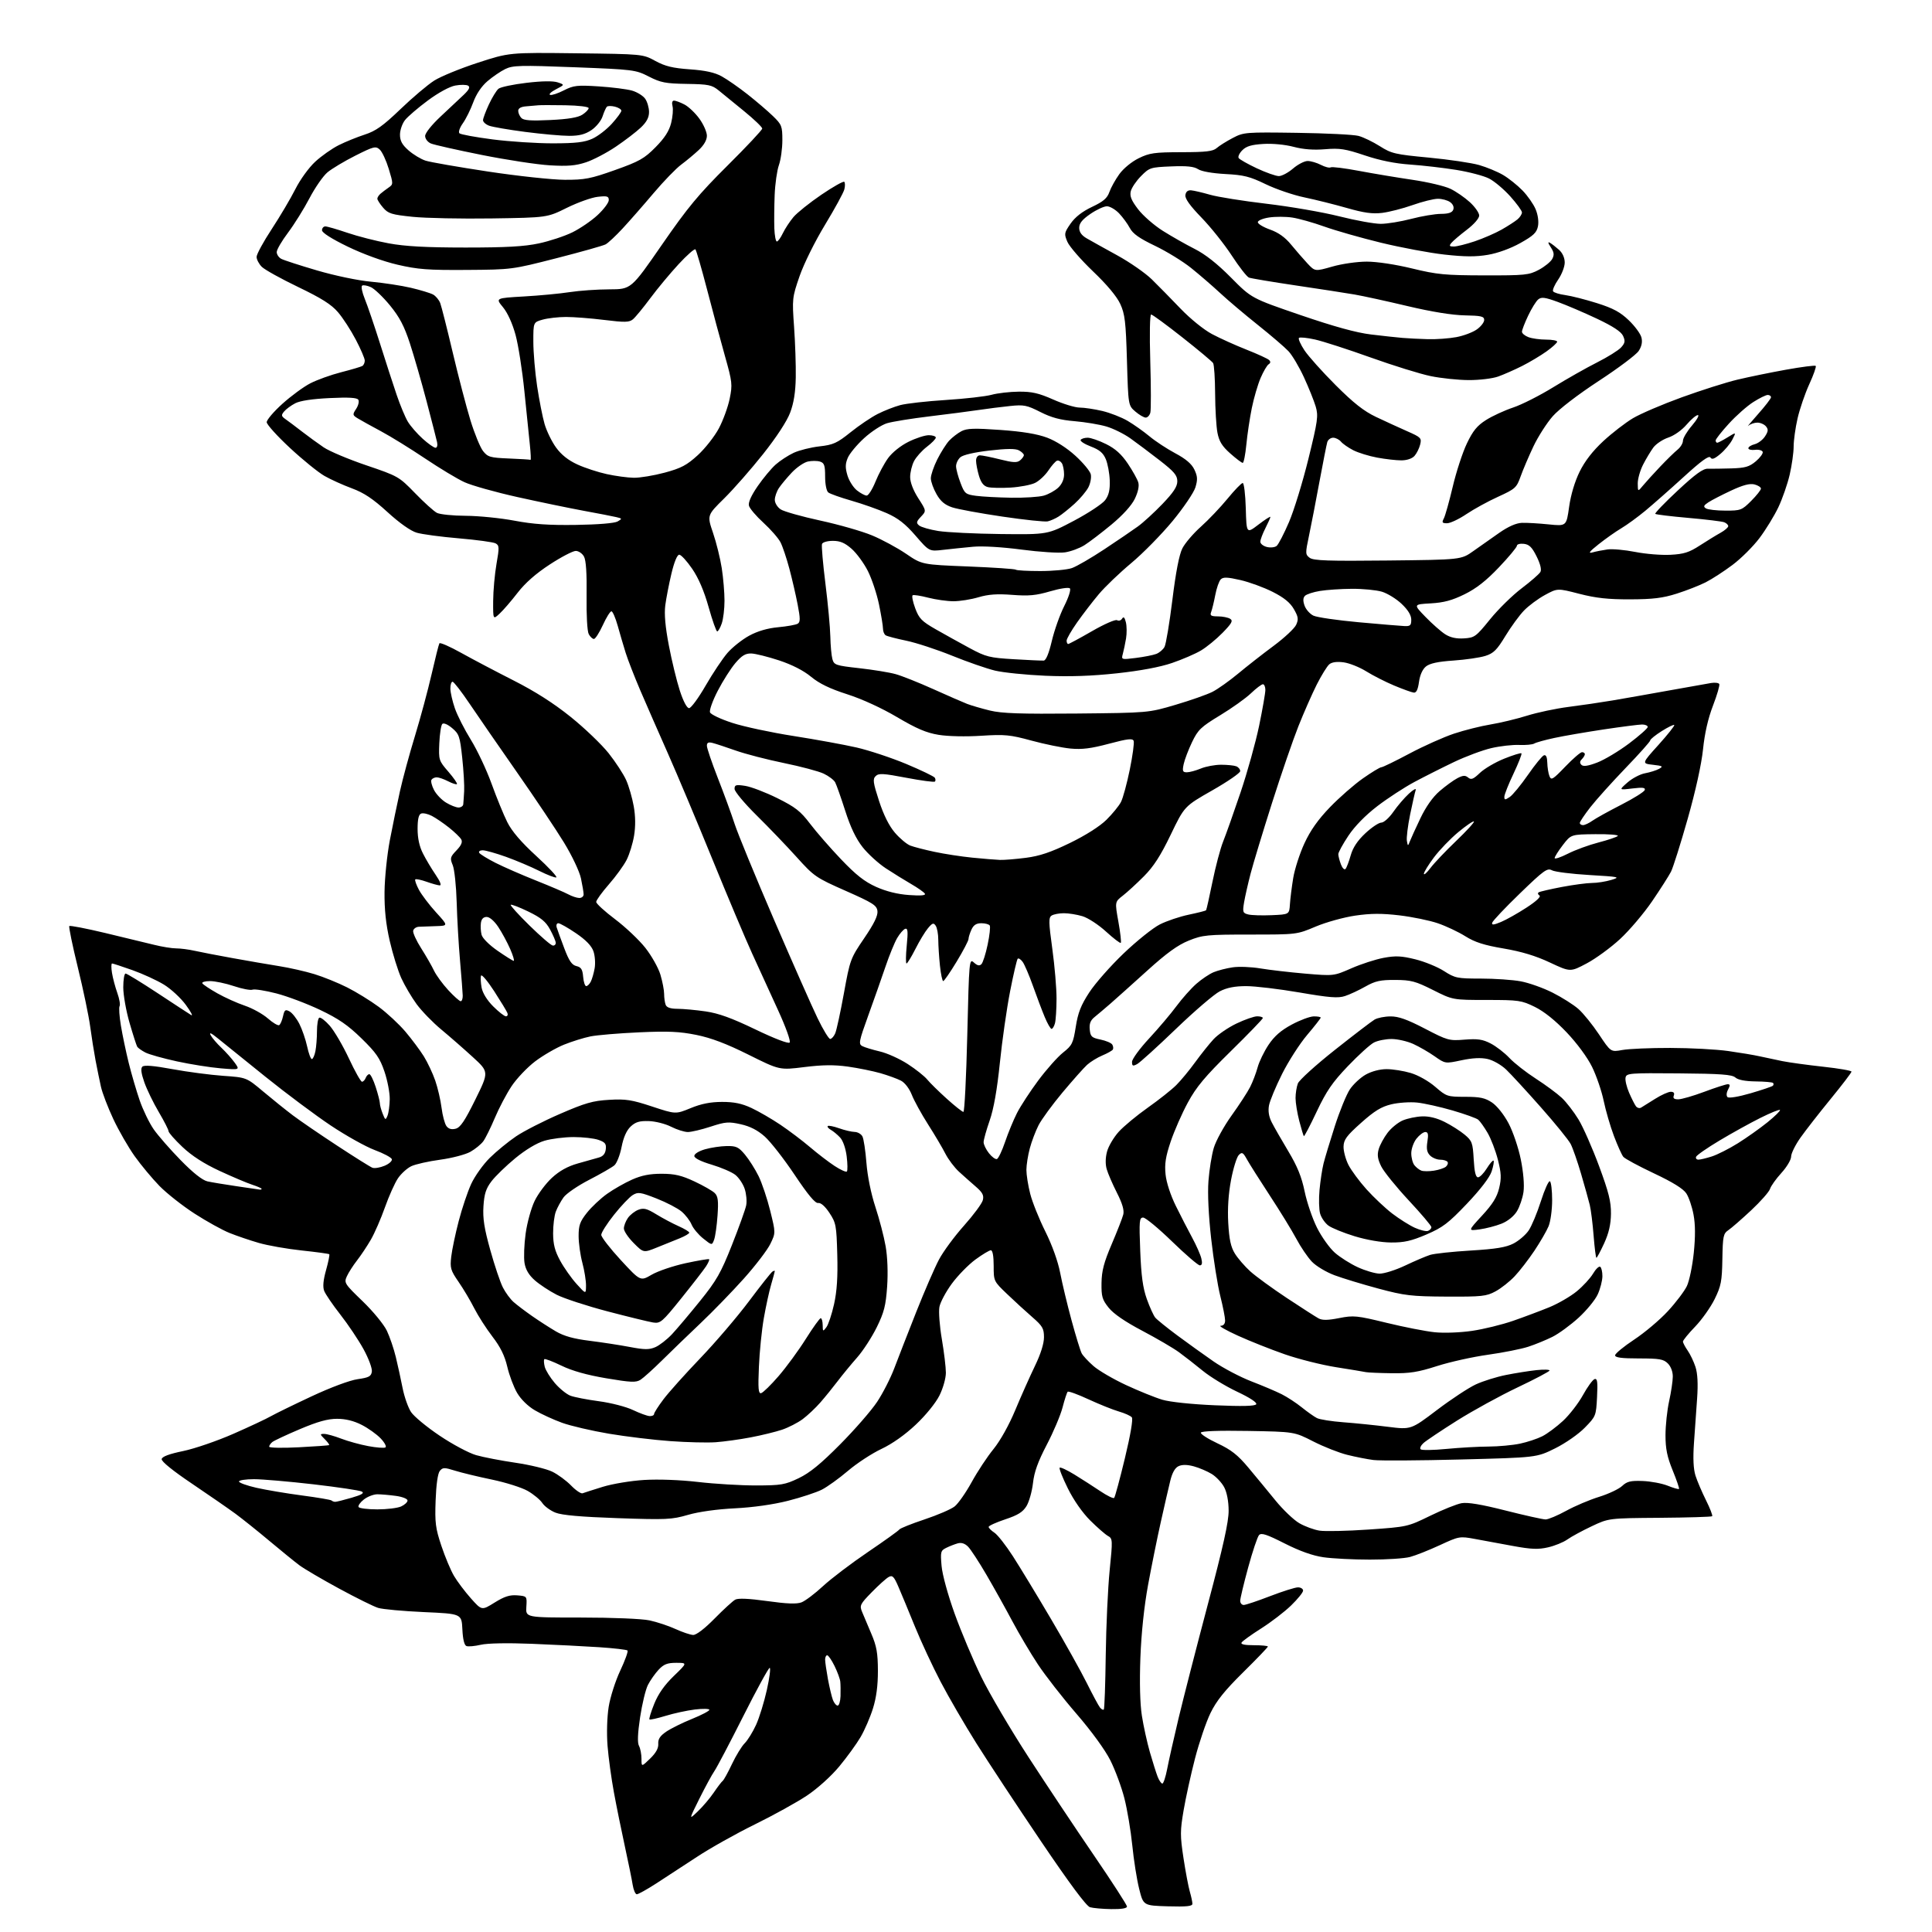 <?xml version="1.0" encoding="UTF-8" standalone="no"?>
<svg 
  version="1.1" 
  xmlns="http://www.w3.org/2000/svg" 
  xmlns:xlink="http://www.w3.org/1999/xlink" 
  xmlns:svg="http://www.w3.org/2000/svg"
  xmlns:rdf="http://www.w3.org/1999/02/22-rdf-syntax-ns#"
  xmlns:cc="http://creativecommons.org/ns#"
  xmlns:dc="http://purl.org/dc/elements/1.1/"
  viewBox="0 0 768 768"
  width="768"
  height="768"
>
<style>svg {background-color: white; }</style>"
<path stroke="none" fill="black" fill-rule="evenodd" d="M441.75,758.90C438.31,758.85 434.51,758.51 433.29,758.15C431.84,757.72 425.20,748.79 413.85,732.00C404.37,717.98 392.80,700.42 388.13,693.00C383.47,685.58 377.06,674.55 373.90,668.50C370.73,662.45 366.12,652.55 363.66,646.50C361.20,640.45 358.25,633.34 357.11,630.71C355.35,626.65 354.76,626.06 353.27,626.88C352.29,627.41 349.26,630.14 346.53,632.93C341.90,637.67 341.64,638.20 342.70,640.76C343.32,642.26 344.98,646.20 346.39,649.50C348.47,654.37 348.96,657.13 348.98,664.14C348.99,670.04 348.37,674.81 347.01,679.14C345.92,682.64 343.71,687.75 342.10,690.50C340.49,693.25 336.67,698.52 333.60,702.21C330.34,706.13 324.99,710.95 320.76,713.78C316.77,716.44 307.43,721.61 300.00,725.26C292.57,728.91 282.20,734.73 276.95,738.20C271.69,741.66 264.42,746.41 260.79,748.75C257.17,751.09 253.72,753.00 253.14,753.00C252.57,753.00 251.83,751.31 251.50,749.25C251.18,747.19 249.78,740.33 248.40,734.00C247.02,727.67 245.05,718.00 244.04,712.50C243.02,707.00 241.88,698.67 241.51,694.00C241.12,689.04 241.31,682.58 241.96,678.50C242.57,674.65 244.64,668.17 246.56,664.10C248.47,660.04 249.77,656.44 249.44,656.10C249.11,655.77 244.04,655.18 238.17,654.79C232.30,654.40 220.30,653.79 211.50,653.44C201.77,653.05 193.79,653.20 191.13,653.82C188.72,654.38 186.15,654.61 185.42,654.33C184.56,654.00 183.99,651.64 183.80,647.66C183.50,641.50 183.50,641.50 168.50,640.83C160.25,640.46 152.06,639.71 150.31,639.16C148.56,638.62 141.58,635.17 134.81,631.49C128.04,627.82 120.92,623.64 119.00,622.21C117.08,620.77 111.72,616.42 107.11,612.55C102.49,608.67 96.41,603.81 93.61,601.74C90.80,599.68 82.99,594.28 76.26,589.74C68.67,584.63 64.11,580.93 64.27,580.01C64.44,579.01 67.23,577.97 72.83,576.81C77.40,575.86 86.39,572.77 92.82,569.94C99.24,567.12 105.94,563.98 107.70,562.96C109.47,561.95 116.74,558.40 123.86,555.07C131.47,551.51 139.01,548.70 142.15,548.25C146.67,547.60 147.55,547.13 147.82,545.21C148.00,543.95 146.51,539.96 144.50,536.30C142.50,532.66 138.36,526.48 135.31,522.59C132.26,518.69 129.36,514.44 128.86,513.13C128.25,511.52 128.49,508.89 129.62,504.86C130.53,501.61 131.10,498.78 130.89,498.58C130.68,498.37 125.73,497.70 119.91,497.08C114.08,496.46 106.43,495.11 102.91,494.09C99.38,493.07 94.15,491.29 91.28,490.14C88.42,489.00 82.15,485.53 77.36,482.44C72.57,479.35 66.29,474.40 63.39,471.44C60.50,468.47 56.07,463.16 53.55,459.62C51.02,456.08 47.19,449.42 45.03,444.81C42.88,440.21 40.66,434.43 40.12,431.97C39.57,429.51 38.61,424.80 37.98,421.50C37.36,418.20 36.39,412.12 35.84,408.00C35.29,403.88 33.09,393.33 30.94,384.57C28.79,375.80 27.27,368.40 27.55,368.12C27.83,367.83 34.24,369.07 41.78,370.87C49.33,372.67 58.08,374.78 61.23,375.57C64.39,376.36 68.35,377.00 70.04,377.00C71.73,377.00 75.00,377.42 77.31,377.94C79.61,378.46 86.45,379.78 92.50,380.87C98.55,381.97 106.88,383.40 111.00,384.06C115.12,384.71 121.42,386.14 125.00,387.24C128.57,388.33 134.43,390.71 138.00,392.51C141.57,394.31 147.22,397.78 150.54,400.23C153.86,402.68 158.63,407.12 161.15,410.09C163.67,413.07 166.96,417.48 168.47,419.89C169.97,422.31 172.02,426.66 173.02,429.56C174.02,432.46 175.15,437.33 175.53,440.38C175.91,443.43 176.78,446.68 177.45,447.61C178.29,448.76 179.46,449.10 181.11,448.69C183.00,448.21 184.74,445.63 188.96,437.08C194.38,426.09 194.38,426.09 187.94,420.20C184.40,416.96 178.76,412.03 175.40,409.24C172.05,406.46 167.66,401.94 165.64,399.20C163.63,396.46 160.89,391.80 159.54,388.86C158.20,385.91 156.12,379.23 154.92,374.00C153.39,367.32 152.78,361.53 152.86,354.49C152.92,348.99 153.87,339.77 154.97,333.99C156.08,328.22 157.88,319.45 158.99,314.50C160.09,309.55 162.78,299.65 164.97,292.50C167.15,285.35 170.12,274.32 171.57,268.00C173.02,261.68 174.41,256.15 174.67,255.73C174.93,255.31 178.82,257.01 183.32,259.52C187.82,262.03 197.21,266.97 204.18,270.51C212.75,274.86 220.11,279.56 226.85,284.98C232.34,289.39 239.13,295.89 241.94,299.42C244.74,302.95 247.89,307.78 248.94,310.17C249.99,312.55 251.33,317.20 251.92,320.50C252.62,324.44 252.67,328.45 252.06,332.16C251.55,335.27 250.21,339.62 249.09,341.82C247.97,344.03 244.78,348.42 242.02,351.57C239.26,354.73 237.00,357.86 237.00,358.53C237.00,359.21 240.38,362.30 244.51,365.41C248.64,368.52 254.05,373.64 256.53,376.78C259.01,379.93 261.71,384.72 262.52,387.43C263.33,390.14 264.00,393.59 264.00,395.10C264.00,396.60 264.27,398.55 264.61,399.42C265.02,400.50 266.51,401.01 269.36,401.02C271.64,401.03 276.65,401.49 280.50,402.05C285.66,402.80 290.86,404.68 300.27,409.21C307.92,412.89 313.39,414.98 313.90,414.43C314.39,413.90 312.40,408.35 309.26,401.50C306.24,394.90 301.61,384.77 298.97,379.00C296.33,373.23 289.22,356.35 283.16,341.50C277.11,326.65 269.16,307.75 265.50,299.50C261.84,291.25 256.91,280.00 254.55,274.50C252.20,269.00 249.57,262.25 248.71,259.50C247.85,256.75 246.43,251.91 245.55,248.75C244.66,245.59 243.54,243.00 243.05,243.00C242.55,243.00 241.01,245.47 239.63,248.50C238.24,251.52 236.65,254.00 236.09,254.00C235.53,254.00 234.60,253.13 234.03,252.06C233.43,250.94 233.07,244.49 233.18,236.81C233.30,227.91 232.96,222.75 232.15,221.25C231.48,220.01 230.00,219.00 228.87,219.00C227.73,219.00 223.09,221.42 218.56,224.38C213.06,227.96 208.79,231.72 205.76,235.63C203.27,238.86 200.05,242.59 198.61,243.92C196.00,246.35 196.00,246.35 196.04,238.92C196.06,234.84 196.66,228.21 197.36,224.19C198.52,217.59 198.48,216.79 196.99,215.99C196.07,215.50 189.52,214.61 182.41,214.00C175.31,213.40 167.75,212.39 165.62,211.75C163.22,211.04 158.80,207.92 154.02,203.55C148.24,198.27 144.69,195.90 139.90,194.13C136.38,192.83 131.47,190.61 129.00,189.20C126.53,187.80 120.35,182.79 115.27,178.07C110.20,173.36 106.03,168.75 106.02,167.83C106.01,166.91 108.81,163.62 112.25,160.52C115.69,157.42 120.68,153.75 123.35,152.38C126.01,151.00 131.55,149.01 135.65,147.96C139.75,146.91 143.53,145.79 144.05,145.47C144.57,145.15 145.00,144.19 145.00,143.34C145.00,142.49 143.39,138.73 141.42,134.99C139.46,131.24 136.28,126.34 134.35,124.10C131.72,121.02 127.80,118.55 118.50,114.08C111.70,110.81 105.21,107.21 104.07,106.07C102.93,104.93 102.00,103.15 102.00,102.11C102.00,101.07 104.70,96.10 108.01,91.07C111.31,86.04 115.54,78.89 117.41,75.18C119.33,71.38 122.77,66.62 125.31,64.28C127.79,61.99 132.00,59.03 134.66,57.70C137.32,56.37 141.97,54.48 145.00,53.50C149.40,52.07 152.24,50.06 159.22,43.36C164.01,38.76 170.04,33.66 172.62,32.03C175.20,30.39 182.96,27.21 189.87,24.96C202.44,20.86 202.44,20.86 228.97,21.18C255.50,21.50 255.50,21.50 260.50,24.22C264.41,26.35 267.40,27.07 274.21,27.56C280.37,27.99 284.09,28.81 286.87,30.34C289.04,31.53 293.67,34.75 297.16,37.50C300.65,40.25 305.19,44.13 307.25,46.13C310.76,49.53 311.00,50.15 311.00,55.76C311.00,59.05 310.38,63.50 309.62,65.65C308.87,67.79 308.11,73.14 307.94,77.52C307.77,81.91 307.71,87.86 307.81,90.75C307.92,93.64 308.37,96.00 308.81,96.00C309.26,96.00 310.33,94.52 311.19,92.72C312.05,90.92 313.95,88.03 315.40,86.30C316.86,84.57 321.86,80.57 326.52,77.40C331.17,74.24 335.27,71.93 335.61,72.28C335.96,72.62 335.97,73.98 335.64,75.28C335.32,76.59 331.85,82.94 327.94,89.39C323.90,96.05 319.54,104.88 317.83,109.81C314.91,118.28 314.86,118.78 315.66,130.00C316.11,136.32 316.41,145.32 316.33,150.00C316.23,155.87 315.54,160.21 314.10,164.03C312.82,167.44 308.68,173.77 303.34,180.50C298.57,186.51 291.60,194.45 287.86,198.14C281.06,204.84 281.06,204.84 283.44,211.83C284.75,215.67 286.31,221.98 286.91,225.85C287.51,229.72 288.00,235.54 288.00,238.79C288.00,242.04 287.51,246.12 286.90,247.85C286.30,249.58 285.49,251.00 285.10,251.00C284.72,251.00 283.18,246.66 281.69,241.35C279.89,234.94 277.70,229.83 275.15,226.10C273.05,223.02 270.73,220.50 270.01,220.50C269.20,220.50 268.01,223.38 266.91,228.00C265.93,232.12 264.83,237.80 264.46,240.62C264.01,244.12 264.46,249.19 265.89,256.63C267.03,262.62 268.99,270.67 270.23,274.51C271.63,278.81 273.05,281.50 273.92,281.50C274.70,281.50 277.66,277.47 280.50,272.54C283.34,267.62 287.26,261.76 289.20,259.52C291.15,257.29 295.02,254.22 297.81,252.70C301.17,250.87 305.08,249.73 309.36,249.33C312.91,249.00 316.40,248.37 317.11,247.93C318.16,247.29 318.15,245.87 317.08,240.32C316.36,236.57 314.87,230.12 313.77,226.00C312.67,221.88 311.09,217.18 310.26,215.57C309.43,213.95 306.39,210.47 303.50,207.82C300.60,205.18 298.00,202.12 297.72,201.03C297.38,199.75 298.60,197.01 301.18,193.27C303.37,190.10 306.58,186.23 308.33,184.68C310.07,183.13 313.30,181.03 315.50,180.00C317.70,178.98 322.31,177.83 325.75,177.44C331.24,176.83 332.73,176.15 338.12,171.83C341.49,169.12 346.34,165.85 348.89,164.56C351.44,163.26 355.48,161.68 357.86,161.04C360.25,160.40 368.41,159.48 376.00,159.00C383.59,158.52 391.76,157.59 394.15,156.94C396.54,156.28 401.43,155.72 405.00,155.69C410.21,155.65 412.93,156.28 418.67,158.82C422.61,160.57 427.33,162.01 429.17,162.02C431.00,162.02 435.04,162.63 438.15,163.36C441.25,164.09 445.80,165.86 448.25,167.30C450.70,168.74 454.60,171.50 456.92,173.43C459.24,175.37 463.85,178.40 467.18,180.18C471.38,182.42 473.70,184.39 474.78,186.66C476.05,189.33 476.13,190.63 475.20,193.72C474.57,195.80 470.48,201.84 466.10,207.15C461.71,212.45 454.33,219.97 449.69,223.84C445.04,227.72 439.24,233.28 436.79,236.20C434.34,239.11 430.46,244.16 428.17,247.41C425.88,250.66 424.00,253.93 424.00,254.66C424.00,255.40 424.28,256.00 424.62,256.00C424.96,256.00 429.21,253.71 434.07,250.91C438.96,248.08 443.41,246.14 444.06,246.54C444.70,246.93 445.59,246.66 446.04,245.93C446.63,244.98 447.06,245.38 447.55,247.35C447.93,248.86 447.96,251.76 447.62,253.80C447.28,255.83 446.71,258.57 446.35,259.88C445.70,262.25 445.73,262.26 451.53,261.54C454.74,261.14 458.38,260.42 459.62,259.95C460.86,259.48 462.35,258.22 462.92,257.14C463.50,256.07 464.90,247.66 466.04,238.46C467.40,227.41 468.75,220.45 470.01,217.98C471.06,215.92 474.37,212.04 477.37,209.37C480.37,206.69 485.13,201.69 487.95,198.25C490.77,194.81 493.49,192.00 494.00,192.00C494.51,192.00 495.06,196.54 495.22,202.08C495.50,212.17 495.50,212.17 500.25,208.54C502.86,206.54 505.00,205.17 505.00,205.49C505.00,205.82 504.10,207.84 503.00,210.00C501.90,212.16 501.00,214.56 501.00,215.35C501.00,216.14 502.17,217.08 503.60,217.43C505.02,217.79 506.78,217.60 507.49,217.01C508.21,216.41 510.41,212.16 512.39,207.55C514.37,202.95 517.84,191.64 520.11,182.43C523.84,167.24 524.11,165.31 523.01,161.59C522.34,159.34 520.25,154.13 518.35,150.00C516.45,145.88 513.69,141.21 512.20,139.62C510.72,138.04 505.23,133.33 500.00,129.16C494.77,124.99 488.02,119.28 485.00,116.47C481.98,113.66 476.80,109.19 473.50,106.54C470.20,103.89 463.73,99.92 459.12,97.71C452.92,94.75 450.31,92.90 449.12,90.64C448.23,88.96 446.30,86.33 444.83,84.79C443.36,83.26 441.19,82.00 440.01,82.00C438.83,82.00 435.87,83.37 433.43,85.05C430.21,87.26 429.00,88.77 429.00,90.56C429.00,92.25 429.95,93.58 432.00,94.76C433.65,95.72 439.10,98.75 444.11,101.50C449.12,104.25 455.31,108.55 457.86,111.05C460.41,113.55 465.56,118.79 469.29,122.69C473.18,126.74 478.53,131.07 481.79,132.80C484.93,134.47 491.10,137.26 495.50,138.99C499.90,140.73 503.95,142.58 504.49,143.12C505.15,143.75 505.08,144.33 504.30,144.81C503.66,145.21 502.22,147.66 501.11,150.25C500.00,152.84 498.42,158.23 497.61,162.23C496.80,166.23 495.82,172.76 495.44,176.75C495.05,180.74 494.41,184.00 494.00,184.00C493.59,184.00 491.36,182.31 489.04,180.25C485.79,177.37 484.62,175.46 483.95,172.00C483.48,169.53 483.06,162.55 483.03,156.50C483.00,150.45 482.63,144.97 482.23,144.33C481.82,143.69 476.31,139.08 469.99,134.10C463.67,129.11 458.10,125.03 457.60,125.02C457.08,125.01 456.93,132.82 457.25,143.53C457.55,153.72 457.57,162.94 457.28,164.03C457.00,165.11 456.17,166.00 455.44,166.00C454.71,166.00 452.85,164.91 451.31,163.59C448.50,161.17 448.50,161.17 447.98,143.34C447.54,127.93 447.17,124.86 445.33,120.84C443.96,117.86 440.03,113.15 434.46,107.84C429.67,103.25 425.10,97.99 424.31,96.14C422.96,92.96 423.03,92.57 425.57,88.89C427.38,86.29 430.20,84.09 434.08,82.25C438.61,80.11 440.14,78.80 441.00,76.33C441.61,74.58 443.39,71.38 444.96,69.21C446.61,66.94 449.88,64.26 452.66,62.90C456.93,60.80 458.92,60.52 469.65,60.50C479.43,60.49 482.17,60.16 483.65,58.86C484.67,57.96 487.52,56.17 490.00,54.87C494.38,52.56 495.06,52.51 515.50,52.80C527.05,52.96 538.08,53.51 540.02,54.02C541.95,54.53 545.77,56.38 548.52,58.12C553.12,61.04 554.61,61.39 568.00,62.65C575.98,63.41 584.97,64.74 587.99,65.61C591.01,66.48 595.28,68.25 597.49,69.55C599.69,70.84 603.17,73.61 605.20,75.70C607.24,77.79 609.59,81.16 610.44,83.19C611.36,85.41 611.73,88.10 611.36,89.96C610.86,92.47 609.55,93.71 604.36,96.61C600.51,98.77 595.42,100.62 591.50,101.29C586.65,102.12 582.29,102.10 574.20,101.20C568.25,100.54 556.89,98.41 548.94,96.48C541.00,94.54 530.88,91.66 526.45,90.07C522.02,88.48 516.28,86.87 513.70,86.48C511.11,86.09 506.97,86.08 504.50,86.45C502.02,86.82 500.00,87.66 500.00,88.33C500.00,88.99 502.19,90.31 504.88,91.26C508.21,92.45 510.86,94.34 513.24,97.25C515.16,99.59 518.08,102.95 519.73,104.72C522.74,107.93 522.74,107.93 529.62,105.97C533.43,104.87 539.53,104.00 543.32,104.00C547.34,104.00 554.74,105.12 561.32,106.72C571.27,109.14 574.43,109.44 590.00,109.47C606.27,109.50 607.80,109.34 611.72,107.25C614.04,106.01 616.43,104.06 617.04,102.93C617.90,101.32 617.78,100.31 616.47,98.31C615.32,96.56 615.22,96.00 616.15,96.53C616.89,96.95 618.51,98.21 619.75,99.32C621.14,100.57 622.00,102.50 622.00,104.37C622.00,106.03 620.83,109.08 619.40,111.14C617.98,113.20 617.06,115.30 617.38,115.80C617.69,116.31 619.89,116.99 622.27,117.31C624.66,117.64 630.31,119.08 634.84,120.51C641.23,122.53 644.07,124.06 647.46,127.31C649.87,129.61 652.14,132.70 652.50,134.16C652.95,135.94 652.59,137.70 651.40,139.51C650.43,141.00 643.30,146.35 635.56,151.41C627.24,156.86 619.75,162.60 617.22,165.48C614.86,168.17 611.42,173.54 609.57,177.43C607.73,181.32 605.44,186.67 604.49,189.33C602.87,193.88 602.37,194.34 595.53,197.46C591.54,199.27 585.86,202.39 582.90,204.38C579.95,206.37 576.49,208.00 575.23,208.00C573.29,208.00 573.09,207.71 573.93,206.12C574.49,205.09 576.08,199.41 577.48,193.50C578.87,187.59 581.40,179.85 583.10,176.30C585.50,171.26 587.17,169.21 590.73,166.96C593.23,165.37 598.08,163.14 601.49,162.00C604.90,160.87 612.09,157.23 617.46,153.92C622.83,150.62 630.66,146.18 634.86,144.07C639.06,141.95 643.36,139.27 644.41,138.11C645.99,136.36 646.12,135.57 645.20,133.53C644.42,131.83 641.21,129.72 634.79,126.68C629.68,124.27 622.69,121.28 619.25,120.03C614.09,118.15 612.73,117.98 611.45,119.04C610.60,119.75 608.80,122.66 607.45,125.51C606.10,128.36 605.00,131.22 605.00,131.87C605.00,132.52 606.15,133.49 607.57,134.02C608.98,134.56 612.13,135.00 614.57,135.00C617.00,135.00 619.00,135.37 619.00,135.83C619.00,136.29 617.09,138.03 614.75,139.70C612.41,141.37 608.06,143.97 605.07,145.48C602.09,146.98 597.81,148.87 595.57,149.67C593.31,150.48 588.10,151.11 583.84,151.09C579.62,151.07 572.80,150.36 568.67,149.50C564.54,148.65 553.82,145.32 544.83,142.10C535.85,138.88 525.91,135.67 522.74,134.96C519.58,134.26 516.70,133.97 516.35,134.32C516.00,134.67 516.97,136.88 518.52,139.23C520.07,141.58 525.65,147.81 530.92,153.08C538.08,160.23 542.14,163.43 547.00,165.74C550.58,167.44 556.14,169.99 559.36,171.41C564.88,173.84 565.18,174.15 564.53,176.74C564.15,178.26 563.13,180.29 562.27,181.25C561.31,182.31 559.25,183.00 557.03,183.00C555.01,183.00 550.71,182.51 547.47,181.91C544.22,181.31 539.94,179.99 537.96,178.98C535.99,177.97 533.78,176.44 533.06,175.57C532.34,174.71 530.94,174.00 529.94,174.00C528.95,174.00 527.90,174.79 527.61,175.75C527.33,176.71 525.93,183.80 524.50,191.50C523.08,199.20 521.21,208.85 520.35,212.93C518.85,220.02 518.87,220.43 520.64,221.75C522.15,222.86 528.06,223.07 551.67,222.81C580.84,222.50 580.84,222.50 585.67,219.06C588.33,217.17 592.98,213.90 596.00,211.79C599.61,209.28 602.71,207.92 605.00,207.84C606.93,207.77 611.69,208.05 615.59,208.45C622.67,209.17 622.67,209.17 623.75,201.48C624.42,196.69 626.00,191.42 627.93,187.50C630.00,183.29 633.12,179.27 637.34,175.35C640.82,172.13 646.13,168.03 649.14,166.24C652.15,164.45 660.89,160.71 668.56,157.93C676.23,155.15 686.17,151.99 690.65,150.92C695.13,149.85 703.85,148.06 710.03,146.95C716.21,145.84 721.50,145.16 721.78,145.45C722.07,145.74 720.92,149.02 719.21,152.74C717.51,156.46 715.42,162.57 714.56,166.31C713.70,170.06 713.00,175.09 713.00,177.50C713.00,179.91 712.29,184.94 711.43,188.69C710.56,192.43 708.53,198.27 706.92,201.66C705.30,205.06 701.94,210.55 699.44,213.87C696.95,217.19 692.12,222.00 688.72,224.55C685.31,227.11 680.50,230.23 678.01,231.49C675.53,232.74 670.35,234.77 666.50,235.99C660.99,237.74 657.05,238.22 648.00,238.25C639.25,238.28 634.42,237.75 627.81,236.05C619.13,233.81 619.13,233.81 614.15,236.51C611.42,238.00 607.68,240.77 605.84,242.67C604.00,244.56 600.67,249.12 598.43,252.80C595.04,258.39 593.71,259.71 590.43,260.74C588.27,261.42 582.56,262.25 577.75,262.58C571.60,263.00 568.36,263.70 566.84,264.93C565.48,266.03 564.45,268.31 564.07,271.09C563.64,274.16 563.01,275.45 561.98,275.32C561.17,275.23 557.69,273.97 554.26,272.54C550.82,271.10 545.81,268.56 543.12,266.88C540.43,265.21 536.38,263.59 534.12,263.29C531.46,262.93 529.46,263.20 528.43,264.06C527.55,264.79 525.30,268.43 523.42,272.15C521.55,275.87 518.27,283.32 516.13,288.71C513.99,294.09 509.26,307.84 505.63,319.25C502.00,330.66 498.18,343.26 497.14,347.25C496.10,351.24 494.93,356.39 494.54,358.71C493.90,362.57 494.03,362.97 496.19,363.51C497.48,363.84 501.68,363.97 505.52,363.80C512.50,363.50 512.50,363.50 512.76,359.50C512.90,357.30 513.49,352.59 514.07,349.04C514.66,345.49 516.66,339.28 518.53,335.24C520.92,330.07 523.94,325.80 528.71,320.85C532.45,316.98 538.33,311.83 541.80,309.41C545.26,306.98 548.54,305.00 549.08,305.00C549.63,305.00 554.67,302.55 560.28,299.56C565.90,296.57 573.88,293.00 578.00,291.63C582.12,290.26 588.65,288.62 592.50,287.99C596.35,287.36 602.88,285.79 607.00,284.50C611.12,283.21 618.55,281.64 623.50,281.01C628.45,280.39 636.33,279.23 641.00,278.44C645.67,277.65 655.80,275.86 663.50,274.47C671.20,273.08 678.72,271.74 680.21,271.50C681.70,271.26 683.15,271.44 683.43,271.89C683.71,272.34 682.59,276.20 680.95,280.47C678.98,285.58 677.63,291.51 676.98,297.86C676.36,303.83 674.04,314.36 670.88,325.50C668.07,335.40 665.09,344.85 664.25,346.50C663.41,348.15 660.03,353.45 656.74,358.27C653.45,363.09 647.72,369.84 644.01,373.27C640.30,376.70 634.33,381.06 630.75,382.96C624.23,386.42 624.23,386.42 616.10,382.61C610.47,379.96 604.83,378.26 597.74,377.05C589.95,375.73 586.30,374.56 582.50,372.18C579.75,370.45 574.82,368.13 571.55,367.01C568.28,365.89 561.41,364.48 556.29,363.87C549.29,363.05 544.92,363.07 538.73,363.97C534.21,364.63 527.12,366.59 523.00,368.33C515.50,371.50 515.50,371.50 497.00,371.50C479.80,371.50 478.08,371.67 472.55,373.90C468.20,375.65 463.77,378.85 456.05,385.84C450.25,391.09 443.66,396.99 441.42,398.95C439.17,400.90 436.33,403.31 435.11,404.29C433.48,405.60 432.96,406.93 433.19,409.25C433.46,412.06 433.95,412.52 437.46,413.24C439.63,413.69 441.74,414.58 442.14,415.23C442.54,415.88 442.64,416.77 442.37,417.22C442.09,417.66 440.21,418.72 438.20,419.56C436.18,420.41 433.45,422.09 432.12,423.30C430.80,424.51 426.41,429.45 422.36,434.28C418.32,439.12 414.04,444.97 412.85,447.28C411.66,449.60 410.09,453.75 409.36,456.50C408.62,459.25 408.02,463.09 408.01,465.04C408.01,466.99 408.68,471.26 409.52,474.54C410.35,477.82 413.05,484.55 415.52,489.50C418.26,495.01 420.56,501.41 421.44,506.00C422.23,510.12 424.26,518.61 425.96,524.87C427.66,531.12 429.47,537.02 429.99,537.98C430.50,538.94 432.61,541.21 434.68,543.02C436.74,544.83 442.59,548.25 447.68,550.61C452.77,552.97 459.24,555.59 462.06,556.42C465.05,557.31 473.74,558.23 482.94,558.62C493.90,559.09 498.91,558.96 499.37,558.21C499.78,557.54 496.83,555.60 491.77,553.22C487.22,551.07 481.08,547.33 478.12,544.91C475.16,542.48 470.88,539.15 468.62,537.50C466.35,535.85 459.81,532.03 454.07,529.00C447.23,525.40 442.63,522.24 440.71,519.83C438.15,516.63 437.79,515.38 437.87,510.00C437.94,505.18 438.82,501.83 441.93,494.55C444.11,489.44 446.18,484.15 446.52,482.79C446.94,481.09 446.16,478.41 443.99,474.14C442.26,470.73 440.44,466.52 439.94,464.78C439.36,462.78 439.41,460.19 440.07,457.75C440.64,455.62 442.73,452.10 444.70,449.91C446.68,447.72 451.89,443.40 456.27,440.31C460.65,437.22 465.75,433.18 467.59,431.34C469.44,429.50 472.82,425.40 475.11,422.24C477.41,419.08 480.68,414.98 482.39,413.13C484.10,411.27 488.20,408.46 491.50,406.88C494.80,405.30 498.51,404.00 499.75,404.00C500.99,404.00 502.00,404.31 502.00,404.68C502.00,405.05 496.24,411.02 489.20,417.93C478.99,427.96 475.55,432.07 472.19,438.28C469.86,442.56 466.80,449.54 465.37,453.78C463.35,459.78 462.90,462.69 463.33,466.85C463.65,470.04 465.31,475.11 467.40,479.35C469.34,483.28 472.27,488.98 473.91,492.00C475.55,495.02 477.19,498.74 477.55,500.25C478.01,502.15 477.83,503.00 476.95,503.00C476.26,503.00 471.28,498.72 465.90,493.50C460.51,488.27 455.35,484.00 454.42,484.00C452.90,484.00 452.79,485.29 453.26,497.25C453.65,507.17 454.31,511.98 455.88,516.39C457.04,519.63 458.55,522.95 459.23,523.77C459.91,524.59 463.85,527.77 467.98,530.84C472.12,533.91 478.61,538.57 482.41,541.20C486.22,543.83 492.97,547.38 497.41,549.10C501.86,550.81 507.30,553.12 509.50,554.23C511.70,555.34 515.30,557.69 517.50,559.47C519.70,561.24 522.40,563.15 523.50,563.71C524.60,564.27 529.33,565.02 534.00,565.37C538.67,565.72 546.64,566.53 551.69,567.17C560.89,568.33 560.89,568.33 571.19,560.52C576.86,556.22 583.83,551.63 586.67,550.32C589.52,549.00 594.92,547.31 598.67,546.57C602.43,545.82 607.86,544.96 610.75,544.65C613.64,544.35 615.99,544.41 615.97,544.80C615.95,545.18 610.26,548.19 603.31,551.49C596.37,554.78 585.53,560.73 579.21,564.70C572.90,568.67 566.89,572.70 565.85,573.64C564.81,574.58 564.30,575.70 564.73,576.12C565.15,576.55 569.77,576.48 575.00,575.97C580.23,575.47 587.74,575.04 591.70,575.03C595.66,575.01 601.29,574.49 604.20,573.88C607.12,573.26 611.11,571.94 613.08,570.94C615.05,569.95 618.75,567.19 621.32,564.82C623.88,562.44 627.44,557.84 629.24,554.58C631.03,551.33 633.11,548.46 633.87,548.21C634.96,547.85 635.16,549.26 634.85,555.35C634.47,562.81 634.38,563.04 629.98,567.53C627.46,570.11 622.29,573.71 618.16,575.76C610.81,579.40 610.81,579.40 580.66,580.17C564.07,580.60 548.48,580.69 546.00,580.38C543.52,580.07 538.82,579.14 535.54,578.32C532.27,577.51 526.19,575.11 522.04,572.99C514.50,569.14 514.50,569.14 496.09,568.82C484.41,568.62 477.56,568.87 477.36,569.50C477.19,570.05 480.15,571.96 483.96,573.75C489.40,576.30 492.01,578.35 496.19,583.34C499.11,586.83 503.98,592.72 507.00,596.44C510.02,600.15 514.30,604.23 516.50,605.50C518.70,606.77 522.30,608.10 524.51,608.45C526.71,608.80 535.49,608.61 544.01,608.02C559.37,606.96 559.57,606.92 568.50,602.56C573.45,600.14 579.08,597.88 581.00,597.54C583.42,597.11 588.83,598.01 598.48,600.46C606.17,602.41 613.34,604.00 614.40,604.00C615.46,604.00 619.14,602.46 622.58,600.57C626.01,598.68 631.89,596.19 635.64,595.03C639.38,593.87 643.51,591.93 644.81,590.71C646.76,588.88 648.18,588.54 652.99,588.72C656.19,588.84 660.67,589.68 662.94,590.59C665.22,591.51 667.24,592.08 667.43,591.88C667.62,591.67 666.49,588.35 664.91,584.50C662.71,579.09 662.06,575.91 662.06,570.50C662.07,566.65 662.71,560.58 663.50,557.00C664.29,553.42 664.95,549.04 664.96,547.25C664.99,545.30 664.20,543.20 663.00,542.00C661.28,540.28 659.67,540.00 651.50,540.00C644.55,540.00 642.01,539.66 642.03,538.75C642.05,538.06 645.47,535.25 649.63,532.50C653.79,529.75 659.81,524.67 663.00,521.21C666.20,517.75 669.60,513.25 670.57,511.22C671.53,509.19 672.76,503.26 673.30,498.05C673.96,491.59 673.94,486.76 673.21,482.87C672.63,479.73 671.34,475.92 670.34,474.40C669.12,472.54 664.93,469.94 657.48,466.43C651.40,463.56 645.91,460.60 645.30,459.86C644.68,459.11 643.00,455.38 641.56,451.56C640.12,447.75 638.29,441.45 637.48,437.56C636.67,433.68 634.60,427.63 632.88,424.12C631.02,420.33 626.91,414.76 622.77,410.39C618.24,405.63 613.80,402.07 610.14,400.27C604.82,397.66 603.73,397.50 591.00,397.50C577.50,397.50 577.50,397.50 569.63,393.54C562.71,390.06 560.91,389.57 554.63,389.54C548.71,389.51 546.70,389.95 542.78,392.16C540.19,393.63 536.54,395.33 534.67,395.94C531.92,396.85 528.54,396.59 516.58,394.53C508.49,393.14 498.96,392.00 495.40,392.00C490.83,392.00 487.73,392.61 484.89,394.06C482.67,395.19 474.82,401.92 467.45,409.01C460.08,416.10 453.14,422.39 452.03,422.99C450.31,423.91 450.00,423.77 450.00,422.09C450.00,421.01 453.06,416.81 456.81,412.78C460.55,408.74 465.45,402.96 467.68,399.93C469.92,396.91 473.46,392.93 475.55,391.09C477.64,389.25 480.74,387.17 482.43,386.47C484.12,385.77 487.52,384.89 490.00,384.53C492.48,384.16 497.43,384.36 501.00,384.96C504.57,385.56 512.60,386.49 518.84,387.03C530.18,387.99 530.18,387.99 537.19,384.92C541.04,383.23 546.82,381.35 550.02,380.76C554.79,379.87 557.08,379.98 562.59,381.34C566.29,382.25 571.43,384.35 574.00,386.00C578.40,388.82 579.27,389.00 588.65,389.00C594.14,389.00 601.28,389.49 604.51,390.09C607.75,390.69 613.44,392.71 617.15,394.58C620.86,396.45 625.49,399.37 627.43,401.08C629.37,402.78 633.06,407.34 635.63,411.20C640.31,418.23 640.31,418.23 644.90,417.39C647.43,416.92 656.02,416.55 664.00,416.57C671.98,416.58 682.33,417.14 687.00,417.80C691.67,418.46 697.30,419.40 699.50,419.90C701.70,420.39 705.75,421.25 708.50,421.81C711.25,422.36 718.56,423.36 724.75,424.04C730.94,424.71 736.00,425.59 736.00,425.99C736.00,426.39 732.29,431.26 727.75,436.81C723.21,442.36 717.81,449.28 715.75,452.19C713.69,455.09 712.00,458.50 712.00,459.76C712.00,461.02 710.26,463.94 708.13,466.27C706.00,468.60 703.97,471.45 703.61,472.61C703.25,473.77 699.88,477.59 696.12,481.11C692.36,484.62 688.28,488.18 687.06,489.00C685.04,490.37 684.83,491.39 684.67,500.50C684.52,509.31 684.16,511.20 681.60,516.41C680.00,519.66 676.51,524.59 673.85,527.35C671.18,530.12 669.00,532.79 669.00,533.29C669.00,533.78 669.84,535.39 670.86,536.85C671.88,538.31 673.29,541.24 673.98,543.38C674.82,545.97 675.04,550.09 674.63,555.88C674.29,560.62 673.73,568.59 673.38,573.60C672.95,579.74 673.15,583.96 673.99,586.60C674.67,588.74 676.55,593.14 678.16,596.37C679.77,599.60 680.88,602.46 680.61,602.72C680.35,602.98 670.99,603.26 659.82,603.35C639.50,603.50 639.50,603.50 632.69,606.73C628.94,608.50 624.60,610.86 623.04,611.97C621.48,613.08 618.03,614.49 615.35,615.10C611.47,615.99 608.71,615.88 601.50,614.56C596.55,613.65 589.72,612.39 586.32,611.76C580.25,610.64 580.01,610.68 572.32,614.24C568.02,616.23 562.70,618.34 560.50,618.92C558.30,619.51 551.10,619.98 544.50,619.97C537.90,619.97 529.61,619.54 526.08,619.03C521.80,618.41 516.66,616.58 510.64,613.53C503.47,609.90 501.38,609.22 500.48,610.23C499.85,610.93 497.91,616.71 496.17,623.09C494.43,629.46 493.00,635.42 493.00,636.34C493.00,637.25 493.63,638.00 494.40,638.00C495.17,638.00 499.88,636.42 504.86,634.50C509.85,632.58 514.84,631.00 515.96,631.00C517.08,631.00 518.00,631.58 518.00,632.29C518.00,633.00 515.86,635.65 513.25,638.18C510.64,640.72 505.28,644.83 501.35,647.32C497.42,649.81 493.91,652.34 493.55,652.93C493.10,653.64 494.74,654.00 498.44,654.00C501.50,654.00 504.00,654.24 504.00,654.53C504.00,654.83 499.57,659.44 494.16,664.78C486.79,672.06 483.53,676.13 481.17,681.00C479.43,684.58 476.68,692.67 475.04,699.00C473.40,705.33 471.36,714.59 470.51,719.59C469.11,727.74 469.10,729.70 470.45,738.59C471.28,744.04 472.42,750.07 472.98,751.99C473.54,753.91 474.00,756.07 474.00,756.78C474.00,757.77 471.70,758.00 464.25,757.79C454.50,757.50 454.50,757.50 452.83,750.82C451.91,747.15 450.68,739.38 450.10,733.55C449.51,727.72 448.10,719.30 446.96,714.84C445.82,710.38 443.30,703.58 441.37,699.74C439.26,695.55 433.85,688.13 427.88,681.22C422.40,674.88 415.51,666.04 412.57,661.59C409.63,657.14 405.07,649.45 402.44,644.50C399.81,639.55 395.20,631.27 392.19,626.11C389.18,620.94 385.86,615.86 384.81,614.81C383.54,613.54 382.16,613.10 380.70,613.51C379.49,613.85 377.43,614.65 376.13,615.30C373.93,616.38 373.80,616.90 374.29,622.48C374.59,625.96 376.80,633.99 379.50,641.50C382.08,648.65 386.82,659.90 390.03,666.50C393.24,673.10 401.71,687.50 408.85,698.50C415.99,709.50 427.72,727.11 434.92,737.63C442.11,748.16 448.00,757.27 448.00,757.88C448.00,758.60 445.75,758.96 441.75,758.90zM277.39,720.05C279.38,718.16 282.24,714.78 283.75,712.55C285.26,710.32 286.85,708.24 287.29,707.92C287.73,707.59 289.38,704.59 290.96,701.25C292.54,697.90 294.82,694.18 296.02,692.98C297.22,691.78 299.26,688.48 300.55,685.65C301.84,682.82 303.77,676.56 304.84,671.75C305.91,666.94 306.41,663.00 305.96,663.00C305.51,663.00 300.77,671.66 295.44,682.25C290.11,692.84 284.96,702.62 284.00,704.00C283.04,705.38 280.35,710.33 278.02,715.00C273.79,723.50 273.79,723.50 277.39,720.05zM462.05,709.00C462.49,709.00 463.35,706.41 463.96,703.25C464.56,700.09 466.61,690.98 468.51,683.00C470.42,675.02 475.68,654.55 480.20,637.50C486.25,614.73 488.43,604.91 488.40,600.50C488.39,596.79 487.71,593.24 486.64,591.21C485.68,589.39 483.46,587.03 481.70,585.94C479.94,584.86 476.74,583.49 474.58,582.90C471.99,582.19 469.94,582.16 468.53,582.81C467.09,583.46 466.00,585.38 465.20,588.64C464.54,591.31 462.85,598.67 461.44,605.00C460.02,611.33 457.75,622.58 456.38,630.00C454.81,638.57 453.69,649.16 453.32,659.00C452.96,668.82 453.17,677.25 453.91,682.00C454.55,686.12 455.99,692.65 457.09,696.50C458.20,700.35 459.59,704.74 460.17,706.25C460.76,707.76 461.61,709.00 462.05,709.00zM258.42,699.08C260.75,696.82 261.79,694.94 261.67,693.20C261.55,691.33 262.38,690.04 264.83,688.37C266.66,687.12 271.27,684.83 275.07,683.30C278.87,681.76 281.98,680.13 281.99,679.68C281.99,679.23 279.41,679.17 276.25,679.55C273.09,679.94 267.82,681.08 264.54,682.09C261.27,683.09 258.40,683.73 258.16,683.50C257.93,683.26 258.79,680.47 260.07,677.29C261.66,673.35 264.14,669.82 267.83,666.25C273.27,661.00 273.27,661.00 268.82,661.00C265.26,661.00 263.86,661.55 261.80,663.75C260.39,665.26 258.48,667.99 257.55,669.81C256.63,671.64 255.24,677.41 254.45,682.65C253.48,689.13 253.34,692.76 254.01,694.02C254.56,695.04 255.00,697.34 255.00,699.13C255.00,702.39 255.00,702.39 258.42,699.08zM438.78,679.56C439.05,679.29 439.40,669.55 439.55,657.91C439.71,646.28 440.41,631.11 441.11,624.20C442.33,612.11 442.31,611.60 440.44,610.57C439.37,609.98 436.20,607.21 433.38,604.41C430.27,601.31 426.78,596.32 424.48,591.65C422.39,587.43 420.93,583.73 421.23,583.43C421.54,583.13 424.19,584.37 427.14,586.18C430.09,587.99 434.70,590.96 437.39,592.76C440.08,594.57 442.55,595.78 442.89,595.45C443.23,595.12 445.15,588.02 447.16,579.68C449.39,570.40 450.47,564.08 449.92,563.41C449.43,562.81 447.11,561.77 444.76,561.09C442.42,560.41 437.01,558.24 432.74,556.27C428.48,554.29 424.73,552.93 424.42,553.24C424.11,553.55 423.19,556.36 422.38,559.49C421.56,562.62 418.73,569.30 416.09,574.34C412.61,581.00 411.11,585.14 410.63,589.53C410.25,592.84 409.10,596.95 408.06,598.67C406.59,601.07 404.66,602.28 399.58,603.97C395.96,605.18 393.00,606.52 393.00,606.97C393.00,607.41 394.04,608.45 395.31,609.28C396.57,610.11 399.88,614.33 402.66,618.65C405.44,622.97 412.23,634.15 417.74,643.50C423.26,652.85 429.68,664.33 432.00,669.00C434.33,673.67 436.69,678.07 437.26,678.77C437.82,679.47 438.51,679.83 438.78,679.56zM332.98,678.00C333.54,678.00 334.05,676.31 334.12,674.25C334.18,672.19 334.14,669.60 334.03,668.50C333.92,667.40 332.89,664.59 331.74,662.25C330.59,659.91 329.28,658.00 328.82,658.00C328.37,658.00 328.00,658.76 328.00,659.69C328.00,660.62 328.50,664.11 329.11,667.44C329.73,670.77 330.62,674.51 331.09,675.75C331.57,676.99 332.42,678.00 332.98,678.00zM275.53,649.92C276.77,649.97 280.07,647.45 284.03,643.43C287.59,639.81 291.29,636.42 292.26,635.89C293.43,635.25 297.66,635.43 304.97,636.45C312.83,637.55 316.68,637.69 318.61,636.96C320.09,636.39 323.95,633.49 327.18,630.49C330.41,627.50 338.44,621.41 345.02,616.95C351.60,612.49 357.22,608.46 357.50,608.00C357.79,607.54 362.27,605.74 367.46,604.01C372.65,602.28 378.06,599.96 379.47,598.84C380.89,597.73 383.93,593.38 386.24,589.19C388.54,584.99 392.45,579.07 394.93,576.03C397.63,572.71 401.10,566.50 403.60,560.50C405.89,555.00 409.40,547.14 411.38,543.03C413.68,538.29 415.00,534.10 415.00,531.58C415.00,528.10 414.42,527.11 410.34,523.56C407.77,521.33 403.27,517.21 400.34,514.40C395.02,509.32 395.00,509.28 395.00,503.15C395.00,499.29 394.58,497.00 393.88,497.00C393.27,497.00 390.51,498.66 387.74,500.69C384.98,502.72 380.77,507.02 378.39,510.25C376.01,513.49 373.78,517.66 373.43,519.53C373.08,521.40 373.51,527.16 374.40,532.34C375.28,537.51 376.00,543.52 376.00,545.68C376.00,547.89 374.88,551.85 373.45,554.73C371.96,557.71 368.03,562.56 364.06,566.30C359.76,570.36 354.69,573.94 350.37,575.98C346.59,577.76 340.62,581.67 337.11,584.66C333.60,587.65 328.92,591.02 326.72,592.15C324.51,593.27 318.44,595.27 313.21,596.60C307.32,598.09 299.31,599.22 292.11,599.58C285.03,599.93 277.77,600.94 273.50,602.18C267.03,604.06 264.90,604.16 245.50,603.49C230.87,602.98 223.38,602.32 220.81,601.30C218.78,600.49 216.42,598.76 215.57,597.46C214.71,596.16 212.10,594.00 209.76,592.66C207.42,591.32 201.00,589.29 195.50,588.15C190.00,587.01 183.39,585.41 180.82,584.60C176.63,583.29 176.00,583.30 174.84,584.70C174.03,585.67 173.40,590.08 173.17,596.39C172.84,605.31 173.11,607.48 175.46,614.51C176.93,618.91 179.19,624.30 180.50,626.50C181.80,628.70 184.81,632.69 187.18,635.36C191.51,640.22 191.51,640.22 196.62,637.04C200.55,634.60 202.64,633.94 205.62,634.18C209.50,634.50 209.50,634.50 209.23,638.75C208.96,643.00 208.96,643.00 230.93,643.00C243.51,643.00 255.17,643.48 258.20,644.13C261.12,644.76 265.75,646.29 268.50,647.55C271.25,648.81 274.41,649.87 275.53,649.92zM150.01,600.00C153.80,600.00 158.05,599.48 159.45,598.84C160.85,598.20 162.00,597.14 162.00,596.48C162.00,595.80 159.96,594.99 157.36,594.64C154.81,594.29 151.49,594.00 150.00,594.00C148.50,594.00 146.08,594.94 144.63,596.08C143.17,597.22 142.24,598.57 142.55,599.08C142.86,599.59 146.22,600.00 150.01,600.00zM133.26,597.00C133.77,597.00 136.70,596.27 139.76,595.38C143.77,594.22 144.91,593.53 143.83,592.92C143.00,592.46 134.36,591.17 124.63,590.04C114.89,588.92 104.24,588.00 100.96,588.00C97.68,588.00 95.00,588.41 95.00,588.92C95.00,589.43 98.12,590.55 101.93,591.42C105.75,592.28 113.91,593.66 120.07,594.47C126.23,595.28 131.51,596.18 131.80,596.47C132.09,596.76 132.75,597.00 133.26,597.00zM231.60,593.60C232.24,593.35 235.86,592.20 239.63,591.03C243.41,589.86 250.79,588.63 256.02,588.31C261.72,587.96 270.36,588.28 277.52,589.11C284.11,589.88 294.45,590.49 300.50,590.49C310.54,590.47 312.02,590.22 317.50,587.60C321.92,585.48 326.27,581.92 334.01,574.11C339.79,568.28 346.38,560.71 348.65,557.29C350.93,553.88 354.03,547.81 355.54,543.79C357.05,539.78 360.97,529.75 364.23,521.50C367.50,513.25 371.56,503.89 373.26,500.70C374.95,497.50 379.43,491.43 383.21,487.20C386.99,482.96 390.36,478.41 390.69,477.08C391.17,475.17 390.59,474.04 387.90,471.71C386.03,470.10 383.02,467.42 381.21,465.77C379.40,464.11 376.98,460.90 375.82,458.63C374.67,456.36 371.57,451.12 368.94,447.00C366.31,442.88 363.39,437.57 362.46,435.21C361.45,432.67 359.68,430.37 358.11,429.56C356.66,428.81 353.00,427.48 349.99,426.61C346.97,425.75 341.15,424.57 337.05,423.99C331.58,423.23 326.97,423.28 319.74,424.18C309.89,425.41 309.89,425.41 297.53,419.25C288.78,414.89 282.74,412.60 276.84,411.40C270.14,410.05 265.64,409.84 254.00,410.37C246.03,410.73 237.34,411.46 234.71,411.99C232.07,412.52 227.34,414.00 224.19,415.27C221.05,416.54 215.91,419.51 212.77,421.88C209.64,424.25 205.40,428.70 203.36,431.77C201.32,434.84 198.32,440.54 196.69,444.43C195.05,448.32 192.99,452.48 192.11,453.68C191.22,454.88 188.93,456.76 187.00,457.85C185.07,458.95 179.68,460.36 175.00,461.00C170.32,461.63 165.15,462.80 163.50,463.58C161.85,464.37 159.47,466.52 158.21,468.37C156.95,470.22 154.62,475.42 153.03,479.91C151.44,484.40 148.92,490.20 147.42,492.79C145.92,495.38 143.44,499.10 141.91,501.06C140.38,503.02 138.57,505.85 137.89,507.33C136.71,509.94 136.93,510.30 144.16,517.27C148.33,521.29 152.60,526.50 153.79,529.00C154.96,531.48 156.57,536.20 157.36,539.50C158.15,542.80 159.37,548.35 160.05,551.83C160.74,555.31 162.25,559.59 163.41,561.33C164.57,563.07 169.69,567.31 174.80,570.73C179.90,574.16 186.43,577.64 189.29,578.45C192.16,579.27 199.20,580.63 204.94,581.47C210.68,582.31 217.22,583.90 219.48,584.99C221.74,586.08 225.13,588.57 227.01,590.51C228.90,592.46 230.96,593.85 231.60,593.60zM118.75,575.32C125.21,574.99 130.65,574.60 130.83,574.44C131.02,574.29 130.23,573.23 129.08,572.08C127.13,570.13 127.11,570.00 128.87,570.00C129.89,570.00 132.93,570.84 135.62,571.88C138.30,572.91 143.15,574.25 146.39,574.85C149.62,575.46 152.70,575.69 153.22,575.37C153.74,575.04 152.89,573.44 151.33,571.80C149.77,570.16 146.38,567.73 143.78,566.41C140.63,564.80 137.38,564.00 133.98,564.00C130.27,564.00 126.29,565.11 119.20,568.11C113.86,570.37 108.94,572.68 108.25,573.23C107.56,573.79 107.00,574.62 107.00,575.09C107.00,575.55 112.29,575.66 118.75,575.32zM284.50,573.31C281.20,573.54 273.10,573.35 266.50,572.87C259.90,572.40 248.90,571.07 242.05,569.92C235.20,568.76 226.82,566.81 223.43,565.58C220.04,564.35 215.19,562.13 212.66,560.64C209.88,559.02 207.07,556.27 205.57,553.71C204.20,551.38 202.44,546.69 201.65,543.29C200.62,538.89 198.92,535.44 195.74,531.31C193.29,528.11 190.04,523.05 188.53,520.07C187.02,517.08 184.21,512.35 182.29,509.57C179.11,504.96 178.85,504.05 179.38,499.50C179.70,496.75 181.03,490.41 182.34,485.41C183.64,480.40 185.87,473.77 187.29,470.67C188.71,467.57 192.05,462.88 194.71,460.26C197.37,457.64 202.06,453.80 205.15,451.71C208.23,449.63 216.09,445.61 222.61,442.79C232.61,438.45 235.66,437.57 242.14,437.20C248.76,436.81 251.10,437.18 259.20,439.85C268.58,442.95 268.58,442.95 274.54,440.50C278.74,438.77 282.42,438.04 287.00,438.03C291.80,438.02 294.86,438.65 298.71,440.44C301.57,441.78 306.75,444.77 310.21,447.10C313.67,449.43 318.98,453.44 322.00,456.01C325.02,458.59 329.42,461.96 331.77,463.49C334.12,465.03 336.31,466.02 336.64,465.69C336.97,465.36 336.94,462.65 336.57,459.67C336.17,456.48 335.10,453.41 333.96,452.19C332.90,451.05 331.24,449.67 330.27,449.13C329.31,448.59 328.76,447.91 329.05,447.62C329.34,447.33 331.36,447.73 333.54,448.50C335.72,449.28 338.50,449.93 339.71,449.96C340.93,449.98 342.34,450.79 342.83,451.75C343.33,452.71 344.05,457.45 344.42,462.28C344.84,467.59 346.25,474.52 347.98,479.78C349.56,484.58 351.40,491.62 352.06,495.44C352.80,499.68 353.03,505.91 352.65,511.44C352.12,519.02 351.45,521.66 348.51,527.64C346.57,531.57 343.07,536.97 340.71,539.64C338.35,542.32 334.89,546.52 333.01,549.00C331.13,551.48 328.03,555.30 326.11,557.50C324.19,559.70 321.01,562.69 319.06,564.14C317.10,565.59 313.42,567.47 310.89,568.33C308.35,569.18 302.72,570.56 298.39,571.38C294.05,572.21 287.80,573.07 284.50,573.31zM258.25,562.92C259.21,562.96 260.00,562.60 260.00,562.10C260.00,561.61 261.69,558.96 263.75,556.23C265.81,553.49 272.41,546.13 278.40,539.88C284.40,533.62 293.09,523.45 297.72,517.27C302.35,511.09 306.55,505.78 307.07,505.46C307.58,505.14 308.00,505.05 308.00,505.26C308.00,505.47 307.35,507.86 306.56,510.57C305.76,513.28 304.45,519.33 303.63,524.00C302.81,528.67 301.93,537.36 301.68,543.30C301.30,552.01 301.47,554.05 302.55,553.80C303.29,553.64 306.43,550.58 309.52,547.00C312.61,543.42 317.47,536.79 320.32,532.25C323.17,527.72 325.84,524.00 326.25,524.00C326.66,524.00 327.01,525.24 327.03,526.75C327.06,529.35 327.14,529.40 328.49,527.61C329.28,526.57 330.66,522.44 331.55,518.44C332.70,513.25 333.07,507.59 332.83,498.75C332.52,487.13 332.32,486.08 329.71,482.14C327.98,479.52 326.29,478.04 325.24,478.21C324.07,478.41 321.22,475.00 315.87,467.00C311.64,460.68 306.30,453.84 304.02,451.81C301.17,449.27 298.19,447.74 294.47,446.91C289.64,445.83 288.37,445.93 282.51,447.85C278.91,449.03 274.82,450.00 273.44,450.00C272.05,450.00 269.06,449.05 266.79,447.90C264.52,446.74 260.53,445.72 257.92,445.65C254.20,445.53 252.63,446.00 250.70,447.81C249.07,449.35 247.85,452.08 247.09,455.93C246.47,459.12 245.18,462.41 244.23,463.23C243.28,464.05 238.78,466.64 234.23,468.99C229.68,471.33 225.08,474.48 224.01,475.99C222.93,477.50 221.55,480.04 220.95,481.62C220.34,483.20 219.86,487.10 219.87,490.27C219.89,494.66 220.56,497.26 222.68,501.15C224.21,503.96 227.14,508.11 229.19,510.38C232.92,514.50 232.92,514.50 232.95,511.00C232.96,509.07 232.31,505.02 231.50,502.00C230.69,498.98 230.02,494.20 230.01,491.39C230.00,487.11 230.53,485.61 233.31,482.10C235.13,479.80 238.73,476.42 241.31,474.58C243.90,472.74 248.37,470.19 251.26,468.91C255.03,467.23 258.34,466.58 263.03,466.59C268.20,466.60 270.92,467.24 276.05,469.64C279.62,471.31 283.26,473.40 284.14,474.28C285.42,475.57 285.64,477.34 285.23,483.19C284.95,487.21 284.34,491.53 283.87,492.80C283.01,495.10 283.01,495.10 279.53,492.32C277.62,490.79 275.53,488.29 274.90,486.75C274.26,485.22 272.47,482.89 270.92,481.59C269.37,480.29 264.90,477.96 260.98,476.42C254.54,473.90 253.63,473.77 251.51,475.06C250.22,475.85 246.88,479.37 244.09,482.88C241.29,486.39 239.00,489.99 239.01,490.88C239.01,491.77 242.52,496.29 246.79,500.92C254.57,509.33 254.57,509.33 259.04,506.72C261.49,505.29 267.55,503.23 272.50,502.15C277.45,501.08 281.67,500.36 281.89,500.57C282.10,500.77 281.53,502.06 280.63,503.44C279.73,504.82 275.33,510.50 270.85,516.07C263.21,525.57 262.52,526.16 259.60,525.71C257.90,525.44 249.75,523.45 241.50,521.29C233.25,519.12 224.15,516.14 221.29,514.68C218.42,513.21 214.52,510.64 212.62,508.97C210.25,506.89 208.96,504.73 208.51,502.08C208.16,499.96 208.35,494.69 208.95,490.36C209.54,486.04 211.16,480.19 212.54,477.36C213.91,474.53 217.00,470.41 219.40,468.20C222.38,465.45 225.62,463.65 229.63,462.51C232.86,461.59 236.62,460.53 238.00,460.15C239.72,459.68 240.59,458.65 240.81,456.85C241.06,454.69 240.55,454.04 237.91,453.12C236.14,452.50 231.70,452.00 228.03,452.00C224.36,452.00 219.14,452.66 216.41,453.47C213.34,454.38 208.95,457.02 204.82,460.42C201.17,463.43 196.92,467.55 195.38,469.57C193.17,472.47 192.50,474.56 192.18,479.51C191.87,484.36 192.49,488.31 194.90,496.94C196.61,503.08 198.86,509.77 199.91,511.80C200.95,513.84 202.86,516.43 204.15,517.57C205.44,518.71 208.75,521.22 211.50,523.14C214.25,525.06 218.53,527.81 221.00,529.26C224.21,531.13 228.04,532.20 234.34,532.98C239.21,533.59 246.41,534.69 250.34,535.44C256.21,536.56 258.04,536.57 260.50,535.52C262.15,534.81 265.13,532.49 267.13,530.37C269.12,528.24 274.15,522.28 278.31,517.12C284.84,509.03 286.58,505.97 290.95,494.93C293.74,487.89 296.29,480.79 296.62,479.15C296.95,477.52 296.68,474.57 296.03,472.61C295.39,470.64 293.70,468.13 292.30,467.02C290.89,465.91 286.65,464.09 282.87,462.96C278.57,461.68 276.00,460.39 276.00,459.50C276.00,458.68 277.82,457.56 280.25,456.86C282.59,456.19 286.46,455.61 288.86,455.57C292.66,455.51 293.60,455.95 296.15,459.00C297.76,460.93 300.19,464.76 301.55,467.53C302.91,470.30 304.99,476.51 306.18,481.33C308.35,490.10 308.35,490.10 306.22,494.48C305.05,496.89 300.35,503.05 295.76,508.18C291.18,513.30 283.40,521.33 278.47,526.00C273.54,530.67 266.64,537.34 263.14,540.80C259.63,544.27 255.80,547.72 254.63,548.47C252.81,549.63 250.83,549.55 241.00,547.89C233.28,546.58 227.42,544.94 223.18,542.87C219.70,541.19 216.65,540.02 216.38,540.29C216.12,540.55 216.19,541.91 216.54,543.31C216.89,544.70 218.70,547.62 220.55,549.79C222.40,551.95 225.18,554.21 226.71,554.80C228.24,555.39 233.38,556.39 238.12,557.02C242.90,557.66 248.92,559.21 251.62,560.51C254.31,561.79 257.29,562.88 258.25,562.92zM553.24,545.88C548.43,545.82 543.83,545.62 543.00,545.45C542.17,545.27 536.82,544.38 531.09,543.48C525.37,542.57 516.18,540.26 510.67,538.34C505.16,536.42 496.79,533.09 492.08,530.95C487.36,528.80 484.29,527.04 485.25,527.02C486.35,527.01 487.00,526.23 487.00,524.92C487.00,523.77 486.14,519.38 485.08,515.17C484.02,510.95 482.40,500.75 481.47,492.50C480.42,483.18 480.00,474.46 480.38,469.47C480.71,465.05 481.66,459.13 482.50,456.31C483.34,453.48 486.51,447.71 489.55,443.47C492.59,439.24 495.91,434.14 496.93,432.13C497.95,430.13 499.29,426.62 499.91,424.34C500.52,422.05 502.48,418.01 504.26,415.34C506.57,411.88 509.21,409.58 513.50,407.28C516.80,405.51 520.74,404.04 522.25,404.03C523.76,404.01 525.00,404.24 525.00,404.53C525.00,404.82 522.58,407.91 519.62,411.40C516.66,414.89 512.18,421.86 509.66,426.89C507.14,431.92 504.80,437.55 504.45,439.40C504.03,441.65 504.38,443.86 505.53,446.13C506.47,447.98 509.44,453.16 512.12,457.64C515.72,463.64 517.42,467.84 518.62,473.64C519.51,477.96 521.73,484.46 523.55,488.08C525.37,491.71 528.56,496.16 530.63,497.98C532.71,499.81 536.82,502.40 539.76,503.75C542.71,505.10 546.57,506.24 548.35,506.29C550.13,506.34 554.71,504.90 558.54,503.09C562.37,501.27 566.85,499.36 568.50,498.84C570.15,498.32 577.41,497.54 584.63,497.11C594.66,496.50 598.69,495.84 601.63,494.32C603.76,493.22 606.48,490.89 607.67,489.13C608.86,487.38 611.05,482.13 612.53,477.48C614.02,472.83 615.63,469.27 616.11,469.57C616.60,469.87 617.00,473.26 617.00,477.09C617.00,480.93 616.36,485.60 615.57,487.48C614.79,489.36 612.25,493.73 609.94,497.20C607.62,500.66 604.10,505.23 602.11,507.33C600.13,509.44 596.70,512.14 594.50,513.33C590.86,515.30 589.09,515.49 575.00,515.42C560.99,515.34 558.40,515.03 548.00,512.25C541.67,510.55 533.80,508.16 530.50,506.93C527.19,505.70 523.15,503.28 521.48,501.52C519.82,499.78 517.04,495.69 515.31,492.43C513.57,489.17 508.85,481.47 504.82,475.33C500.80,469.18 496.69,462.70 495.70,460.91C494.12,458.06 493.73,457.85 492.43,459.14C491.63,459.95 490.24,464.41 489.36,469.05C488.31,474.61 487.93,480.47 488.25,486.17C488.62,492.69 489.27,495.71 490.89,498.32C492.08,500.24 494.84,503.43 497.02,505.40C499.21,507.38 505.76,512.15 511.57,516.00C517.39,519.85 523.06,523.49 524.17,524.09C525.65,524.88 527.88,524.85 532.35,523.96C538.08,522.83 539.36,522.96 551.18,525.84C558.16,527.54 566.78,529.23 570.34,529.59C574.03,529.97 580.41,529.73 585.16,529.04C589.75,528.37 597.10,526.57 601.50,525.04C605.90,523.51 612.37,521.08 615.87,519.65C619.38,518.21 624.28,515.37 626.76,513.34C629.25,511.30 632.16,508.14 633.24,506.32C634.32,504.49 635.60,503.25 636.10,503.56C636.59,503.87 636.99,505.55 636.98,507.31C636.97,509.06 636.14,512.30 635.14,514.50C634.14,516.71 630.71,520.89 627.52,523.81C624.33,526.72 619.65,530.15 617.11,531.42C614.57,532.68 610.25,534.46 607.50,535.35C604.75,536.25 597.55,537.68 591.50,538.53C585.45,539.37 576.33,541.40 571.24,543.03C563.66,545.46 560.39,545.98 553.24,545.88zM634.60,500.00C634.37,500.00 633.87,496.06 633.49,491.25C633.12,486.44 632.43,480.93 631.96,479.00C631.49,477.07 629.93,471.48 628.49,466.57C627.05,461.66 625.19,456.34 624.37,454.76C623.56,453.17 618.23,446.62 612.54,440.19C606.86,433.76 600.64,427.00 598.72,425.17C596.79,423.32 593.51,421.45 591.35,420.97C588.72,420.38 585.36,420.54 580.98,421.47C574.50,422.85 574.50,422.85 570.30,419.90C567.99,418.27 564.16,416.07 561.80,414.99C559.43,413.92 555.57,413.03 553.20,413.02C550.84,413.01 547.67,413.64 546.16,414.42C544.66,415.19 540.00,419.42 535.80,423.81C529.62,430.28 527.28,433.70 523.41,441.88C520.79,447.43 518.49,451.82 518.30,451.64C518.12,451.45 517.30,448.74 516.48,445.60C515.67,442.47 515.00,438.38 515.00,436.52C515.00,434.65 515.41,432.04 515.92,430.70C516.43,429.37 523.03,423.38 530.60,417.39C538.16,411.40 545.29,405.95 546.43,405.29C547.57,404.62 550.41,404.05 552.74,404.04C555.91,404.01 559.35,405.23 566.39,408.89C575.43,413.60 576.05,413.77 582.20,413.27C587.37,412.86 589.37,413.15 592.55,414.79C594.72,415.91 598.08,418.50 600.00,420.54C601.92,422.59 606.65,426.29 610.50,428.77C614.35,431.25 618.99,434.68 620.82,436.39C622.65,438.10 625.64,441.98 627.48,445.00C629.32,448.02 632.99,456.35 635.64,463.50C639.51,473.95 640.44,477.68 640.38,482.50C640.33,486.75 639.53,490.18 637.67,494.25C636.21,497.41 634.83,500.00 634.60,500.00zM261.16,495.89C255.81,498.05 255.81,498.05 251.91,494.14C249.76,491.99 248.00,489.38 248.00,488.34C248.00,487.30 248.72,485.42 249.60,484.16C250.48,482.90 252.36,481.43 253.77,480.90C255.89,480.09 257.16,480.42 260.92,482.73C263.44,484.27 267.41,486.38 269.75,487.42C272.09,488.46 274.00,489.62 274.00,490.00C274.00,490.38 272.31,491.38 270.25,492.22C268.19,493.05 264.09,494.71 261.16,495.89zM553.00,493.91C549.08,493.89 543.33,492.90 538.50,491.43C534.10,490.09 529.40,488.17 528.05,487.18C526.71,486.18 525.23,484.05 524.77,482.43C524.30,480.82 524.20,476.57 524.53,473.00C524.87,469.43 525.58,464.70 526.13,462.50C526.68,460.30 528.70,453.61 530.62,447.64C532.54,441.67 535.22,435.11 536.58,433.06C537.93,431.02 540.78,428.37 542.90,427.17C545.26,425.85 548.51,425.00 551.20,425.00C553.64,425.00 557.96,425.69 560.79,426.53C563.77,427.42 567.89,429.74 570.54,432.03C574.98,435.87 575.35,436.00 582.41,436.00C588.33,436.00 590.34,436.43 593.10,438.27C595.07,439.59 597.83,443.05 599.67,446.52C601.43,449.83 603.60,456.24 604.54,460.88C605.57,465.96 605.99,471.04 605.62,473.76C605.28,476.24 604.09,479.73 602.98,481.53C601.76,483.50 599.34,485.45 596.88,486.43C594.63,487.33 590.70,488.35 588.15,488.70C583.50,489.33 583.50,489.33 589.13,483.23C593.34,478.68 595.06,475.91 595.93,472.31C596.88,468.33 596.79,466.35 595.43,460.99C594.52,457.42 592.68,452.63 591.34,450.33C590.00,448.04 588.33,445.69 587.62,445.10C586.91,444.51 582.32,442.86 577.42,441.43C572.51,440.00 566.19,438.59 563.37,438.29C560.54,437.99 555.91,438.30 553.08,438.98C549.08,439.94 546.37,441.60 541.04,446.36C535.27,451.51 534.15,453.03 534.08,455.79C534.04,457.60 534.92,460.87 536.03,463.07C537.15,465.26 540.38,469.63 543.21,472.78C546.04,475.92 550.63,480.25 553.42,482.39C556.22,484.53 560.26,487.08 562.40,488.05C564.55,489.02 566.92,489.59 567.65,489.30C568.39,489.02 569.00,488.34 569.00,487.81C569.00,487.27 564.94,482.48 559.98,477.16C555.03,471.85 550.12,465.78 549.07,463.68C547.65,460.80 547.39,459.11 548.05,456.83C548.53,455.16 550.12,452.22 551.59,450.29C553.06,448.36 555.79,446.15 557.65,445.37C559.52,444.59 562.95,443.87 565.27,443.78C568.02,443.66 571.16,444.43 574.25,445.98C576.86,447.28 580.44,449.56 582.21,451.03C585.17,453.51 585.45,454.26 585.82,460.86C586.10,465.86 586.62,468.00 587.53,468.00C588.25,468.00 589.82,466.40 591.03,464.45C592.24,462.49 593.45,461.11 593.71,461.38C593.98,461.65 593.63,463.58 592.94,465.68C592.15,468.07 588.48,472.86 583.12,478.50C575.73,486.26 573.52,487.94 567.03,490.73C561.04,493.29 558.17,493.95 553.00,493.91zM103.25,472.89C103.66,472.95 104.00,472.81 104.00,472.58C104.00,472.35 102.31,471.61 100.25,470.94C98.19,470.27 92.35,467.80 87.27,465.44C81.06,462.56 76.25,459.46 72.52,455.93C69.49,453.06 67.00,450.24 67.00,449.66C67.00,449.09 65.25,445.67 63.12,442.06C60.98,438.45 58.41,433.15 57.39,430.28C56.13,426.69 55.87,424.73 56.58,424.02C57.29,423.31 61.04,423.62 68.55,425.00C74.57,426.11 83.66,427.30 88.74,427.66C97.97,428.30 97.97,428.30 104.63,433.90C108.29,436.98 113.59,441.23 116.39,443.35C119.20,445.47 127.12,450.89 134.00,455.40C140.88,459.92 147.20,463.88 148.05,464.20C148.91,464.52 151.08,464.16 152.89,463.40C154.70,462.64 155.99,461.46 155.76,460.78C155.53,460.10 152.46,458.46 148.92,457.15C145.39,455.83 137.55,451.45 131.50,447.42C125.45,443.38 113.75,434.65 105.50,428.01C97.25,421.37 88.75,414.52 86.61,412.78C83.91,410.58 83.04,410.21 83.77,411.56C84.35,412.63 86.26,414.85 88.01,416.50C89.75,418.15 92.12,420.81 93.28,422.41C95.37,425.32 95.37,425.32 87.75,424.68C83.56,424.33 75.72,423.08 70.32,421.91C64.92,420.74 59.29,419.16 57.81,418.40C56.34,417.64 54.87,416.60 54.55,416.09C54.24,415.58 52.86,411.29 51.49,406.57C50.12,401.84 49.00,395.50 49.00,392.48C49.00,389.47 49.41,387.00 49.92,387.00C50.42,387.00 56.16,390.51 62.67,394.80C69.17,399.09 75.17,403.01 76.00,403.51C76.83,404.01 75.87,402.19 73.87,399.46C71.88,396.73 67.95,393.10 65.15,391.39C62.35,389.68 56.71,387.09 52.62,385.64C48.53,384.19 44.90,383.00 44.55,383.00C44.20,383.00 44.18,384.69 44.52,386.75C44.85,388.81 45.81,392.40 46.64,394.73C47.47,397.05 47.87,399.40 47.54,399.94C47.20,400.48 47.44,403.98 48.06,407.71C48.68,411.45 50.08,418.10 51.16,422.50C52.25,426.90 54.22,433.62 55.53,437.44C56.85,441.25 59.36,446.43 61.11,448.94C62.86,451.45 67.69,456.97 71.84,461.21C76.72,466.21 80.46,469.16 82.44,469.61C84.12,469.98 89.33,470.85 94.00,471.53C98.67,472.22 102.84,472.83 103.25,472.89zM570.00,465.36C571.92,465.07 574.06,464.36 574.74,463.80C575.42,463.23 575.73,462.37 575.43,461.89C575.13,461.40 573.82,461.00 572.51,461.00C571.21,461.00 569.39,460.25 568.47,459.33C567.23,458.08 566.96,456.68 567.41,453.83C567.88,450.88 567.69,450.00 566.58,450.00C565.79,450.00 564.21,451.19 563.07,452.63C561.93,454.08 561.00,456.70 561.00,458.44C561.00,460.19 561.56,462.33 562.25,463.19C562.94,464.06 564.17,465.03 565.00,465.34C565.83,465.65 568.08,465.66 570.00,465.36zM396.29,460.74C396.87,460.54 398.33,457.48 399.53,453.94C400.73,450.40 402.86,445.23 404.27,442.45C405.68,439.68 409.50,433.83 412.76,429.45C416.02,425.08 420.45,420.10 422.60,418.40C426.19,415.56 426.60,414.71 427.64,408.15C428.51,402.57 429.69,399.58 432.99,394.52C435.31,390.95 441.46,383.97 446.65,379.01C451.84,374.05 458.31,368.86 461.04,367.48C463.76,366.10 468.94,364.35 472.55,363.60C476.16,362.84 479.26,362.06 479.43,361.86C479.60,361.66 480.74,356.57 481.97,350.55C483.19,344.53 485.10,337.33 486.21,334.55C487.33,331.77 490.44,322.98 493.14,315.00C495.83,307.02 499.15,295.11 500.52,288.51C501.88,281.92 503.00,275.50 503.00,274.26C503.00,273.02 502.56,272.00 502.02,272.00C501.48,272.00 499.34,273.62 497.27,275.60C495.20,277.58 489.68,281.52 485.00,284.35C477.39,288.96 476.22,290.08 473.86,295.00C472.41,298.02 470.91,301.96 470.53,303.75C469.94,306.54 470.12,307.00 471.80,307.00C472.87,307.00 475.37,306.32 477.35,305.50C479.32,304.68 482.94,304.00 485.39,304.00C487.83,304.00 490.55,304.27 491.42,304.61C492.29,304.94 493.00,305.81 493.00,306.54C493.00,307.27 488.01,310.70 481.91,314.18C470.82,320.50 470.82,320.50 465.38,331.80C461.36,340.15 458.58,344.47 454.72,348.34C451.85,351.23 448.07,354.69 446.33,356.04C443.16,358.50 443.16,358.50 444.58,366.42C445.36,370.77 445.79,374.55 445.53,374.80C445.28,375.06 442.64,373.04 439.67,370.33C436.69,367.60 432.49,364.86 430.27,364.20C428.07,363.54 424.75,363.01 422.88,363.02C421.02,363.02 418.85,363.44 418.06,363.94C416.80,364.74 416.84,366.48 418.31,377.18C419.25,383.96 420.00,392.88 419.99,397.00C419.98,401.12 419.70,405.51 419.37,406.75C419.04,407.99 418.42,409.00 418.01,409.00C417.59,409.00 416.36,406.86 415.28,404.25C414.19,401.64 412.09,396.06 410.59,391.85C409.10,387.65 407.26,383.38 406.52,382.36C405.77,381.34 404.89,380.78 404.55,381.11C404.22,381.45 402.85,387.30 401.52,394.11C400.19,400.93 398.36,413.70 397.46,422.50C396.36,433.23 395.02,440.78 393.41,445.42C392.08,449.23 391.00,453.11 391.00,454.04C391.00,454.97 391.95,456.94 393.11,458.41C394.27,459.89 395.70,460.93 396.29,460.74zM675.17,460.98C675.90,460.98 678.30,460.40 680.50,459.70C682.70,458.99 687.35,456.64 690.84,454.46C694.33,452.28 699.63,448.52 702.62,446.11C705.60,443.69 707.83,441.50 707.56,441.23C707.29,440.96 703.80,442.38 699.79,444.38C695.78,446.38 688.47,450.42 683.55,453.37C678.62,456.31 674.42,459.23 674.21,459.86C674.00,460.49 674.43,460.99 675.17,460.98zM154.04,443.50C154.49,442.40 154.89,439.45 154.93,436.94C154.97,434.44 154.03,429.51 152.84,425.99C151.03,420.64 149.53,418.47 143.71,412.79C138.34,407.54 134.59,404.95 127.30,401.48C122.10,399.00 114.25,396.04 109.86,394.90C105.47,393.77 101.20,393.09 100.38,393.41C99.56,393.72 96.22,393.09 92.97,391.99C89.72,390.90 85.45,390.00 83.47,390.00C81.50,390.00 80.13,390.41 80.44,390.90C80.75,391.40 83.43,393.18 86.41,394.86C89.38,396.54 94.29,398.75 97.31,399.77C100.34,400.79 104.45,403.07 106.46,404.83C108.47,406.60 110.51,407.80 110.98,407.51C111.46,407.22 112.14,405.64 112.50,404.00C113.07,401.43 113.42,401.16 115.07,402.04C116.13,402.60 117.90,404.84 119.00,407.00C120.10,409.16 121.49,413.20 122.09,415.97C122.68,418.74 123.52,421.00 123.96,421.00C124.39,421.00 125.03,419.59 125.38,417.88C125.72,416.16 126.00,412.58 126.00,409.93C126.00,407.29 126.40,404.87 126.90,404.56C127.39,404.26 129.28,405.69 131.08,407.74C132.88,409.80 136.31,415.65 138.69,420.74C141.07,425.83 143.41,430.00 143.90,430.00C144.39,430.00 145.05,429.32 145.36,428.50C145.68,427.68 146.33,427.00 146.82,427.00C147.30,427.00 148.44,429.30 149.35,432.11C150.26,434.93 151.00,437.82 151.00,438.55C151.00,439.28 151.50,441.14 152.11,442.68C153.14,445.30 153.28,445.36 154.04,443.50zM382.97,442.00C383.41,442.00 384.10,428.26 384.51,411.46C385.23,381.54 385.29,380.95 387.15,382.63C388.51,383.86 389.35,384.05 390.13,383.27C390.72,382.68 391.83,379.19 392.60,375.51C393.38,371.83 393.75,368.41 393.44,367.91C393.14,367.41 391.63,367.00 390.10,367.00C388.09,367.00 387.00,367.71 386.16,369.55C385.52,370.95 385.00,372.63 385.00,373.27C385.00,373.92 382.89,377.95 380.30,382.23C377.72,386.50 375.31,390.00 374.94,390.00C374.58,390.00 374.00,387.23 373.64,383.85C373.29,380.47 372.99,375.86 372.98,373.60C372.98,371.35 372.52,368.82 371.96,368.00C371.11,366.72 370.65,366.87 368.87,369.00C367.72,370.37 365.47,374.08 363.88,377.25C362.28,380.41 360.69,383.00 360.36,383.00C360.02,383.00 360.06,379.80 360.44,375.89C361.00,370.24 360.87,368.88 359.83,369.22C359.11,369.46 357.67,371.12 356.63,372.90C355.59,374.68 353.49,379.82 351.97,384.32C350.44,388.82 347.37,397.56 345.13,403.73C341.43,413.97 341.22,415.05 342.79,415.85C343.73,416.34 346.86,417.29 349.75,417.97C352.64,418.64 357.62,420.89 360.82,422.96C364.02,425.03 367.51,427.80 368.57,429.11C369.64,430.42 373.13,433.86 376.34,436.75C379.54,439.64 382.52,442.00 382.97,442.00zM652.36,440.29C652.99,439.91 655.50,438.34 657.95,436.80C660.39,435.26 663.19,434.00 664.16,434.00C665.33,434.00 665.74,434.51 665.36,435.50C664.95,436.57 665.46,437.00 667.14,437.00C668.44,436.99 673.10,435.65 677.50,434.00C681.90,432.35 686.08,431.01 686.79,431.00C687.78,431.00 687.82,431.47 686.94,433.11C686.28,434.34 686.18,435.58 686.71,436.11C687.23,436.63 691.02,436.01 695.87,434.60C700.42,433.27 704.41,431.92 704.74,431.60C705.07,431.27 705.10,430.77 704.81,430.48C704.53,430.19 701.41,429.92 697.90,429.88C693.77,429.83 690.91,429.28 689.84,428.33C688.51,427.15 684.10,426.82 667.37,426.68C647.74,426.51 646.53,426.61 646.18,428.37C645.97,429.40 646.61,432.10 647.59,434.37C648.58,436.64 649.80,439.06 650.30,439.74C650.81,440.42 651.74,440.67 652.36,440.29zM330.01,413.00C330.58,413.00 331.48,411.99 332.02,410.75C332.55,409.51 334.10,402.35 335.47,394.83C337.89,381.47 338.08,380.97 343.53,372.96C347.45,367.20 349.02,363.99 348.80,362.17C348.54,359.89 347.00,358.91 336.18,354.13C324.33,348.90 323.60,348.39 316.68,340.71C312.73,336.33 305.56,328.85 300.75,324.11C295.94,319.36 292.00,314.64 292.00,313.61C292.00,311.98 292.53,311.83 296.25,312.40C298.59,312.77 304.32,314.96 309.00,317.28C316.15,320.83 318.21,322.44 322.00,327.43C324.47,330.69 330.02,337.06 334.33,341.58C340.26,347.80 343.65,350.47 348.28,352.55C352.30,354.35 356.80,355.47 361.35,355.79C366.06,356.13 368.09,355.95 367.65,355.24C367.29,354.66 364.86,352.95 362.25,351.44C359.64,349.93 355.09,347.11 352.14,345.18C349.19,343.24 345.04,339.46 342.92,336.78C340.28,333.43 338.09,328.88 335.99,322.30C334.30,317.03 332.50,311.93 331.99,310.98C331.48,310.04 329.44,308.49 327.44,307.54C325.45,306.59 318.35,304.70 311.66,303.33C304.97,301.96 296.35,299.73 292.50,298.37C288.65,297.01 284.49,295.64 283.25,295.33C281.58,294.91 281.00,295.20 281.00,296.47C281.00,297.41 282.97,303.20 285.37,309.34C287.78,315.48 290.77,323.65 292.02,327.50C293.26,331.35 300.30,348.45 307.64,365.50C314.99,382.55 322.80,400.21 325.00,404.75C327.19,409.29 329.45,413.00 330.01,413.00zM201.11,404.00C201.72,404.00 201.99,403.41 201.71,402.70C201.44,401.98 199.06,398.06 196.43,393.99C193.79,389.92 191.45,387.16 191.22,387.85C190.99,388.54 191.09,390.68 191.45,392.61C191.86,394.77 193.62,397.62 196.06,400.06C198.23,402.23 200.50,404.00 201.11,404.00zM183.13,398.00C183.61,398.00 183.97,396.99 183.94,395.75C183.91,394.51 183.43,388.32 182.88,382.00C182.32,375.68 181.72,365.20 181.54,358.71C181.36,352.23 180.65,345.57 179.97,343.92C178.82,341.15 178.94,340.67 181.46,338.04C183.37,336.05 183.94,334.73 183.35,333.67C182.88,332.85 180.70,330.74 178.50,328.99C176.30,327.24 173.22,325.14 171.66,324.33C170.10,323.52 168.19,323.10 167.41,323.40C166.43,323.77 166.00,325.64 166.00,329.51C166.00,333.22 166.71,336.49 168.14,339.29C169.31,341.61 171.58,345.41 173.18,347.75C174.97,350.36 175.59,351.98 174.80,351.96C174.08,351.93 171.72,351.28 169.54,350.50C167.36,349.73 165.35,349.31 165.08,349.58C164.81,349.86 165.47,351.72 166.54,353.73C167.62,355.73 170.68,359.76 173.35,362.69C178.20,368.00 178.20,368.00 173.35,368.15C170.68,368.23 167.61,368.34 166.52,368.40C165.43,368.45 164.40,369.18 164.24,370.00C164.08,370.83 165.52,373.98 167.45,377.00C169.37,380.03 171.65,383.99 172.51,385.82C173.38,387.64 175.92,391.13 178.17,393.57C180.42,396.01 182.65,398.00 183.13,398.00zM233.03,392.00C233.52,392.00 234.34,391.21 234.83,390.25C235.33,389.29 236.03,386.89 236.38,384.93C236.73,382.97 236.52,379.91 235.90,378.14C235.14,375.97 232.89,373.64 228.94,370.96C225.74,368.78 222.58,367.00 221.94,367.00C221.28,367.00 221.01,367.77 221.32,368.75C221.62,369.71 222.97,373.42 224.32,376.99C226.20,381.97 227.32,383.60 229.13,384.03C231.02,384.47 231.56,385.34 231.81,388.29C231.98,390.33 232.53,392.00 233.03,392.00zM204.19,381.95C204.58,381.98 203.95,379.86 202.81,377.25C201.67,374.64 199.54,370.70 198.08,368.50C196.48,366.10 194.64,364.50 193.46,364.50C192.16,364.50 191.39,365.30 191.17,366.85C190.98,368.15 191.10,370.27 191.43,371.57C191.77,372.94 194.44,375.61 197.76,377.92C200.92,380.11 203.81,381.92 204.19,381.95zM219.75,375.88C220.44,375.95 220.96,375.44 220.92,374.75C220.88,374.06 219.86,371.70 218.67,369.50C216.97,366.37 215.09,364.82 210.00,362.35C206.43,360.62 203.28,359.41 203.02,359.67C202.76,359.92 206.13,363.64 210.52,367.94C214.91,372.24 219.06,375.82 219.75,375.88zM596.67,366.50C598.78,365.62 603.34,363.05 606.81,360.79C610.72,358.25 612.67,356.42 611.95,355.97C611.31,355.57 611.18,355.01 611.67,354.71C612.15,354.41 616.30,353.45 620.88,352.58C625.47,351.71 630.86,351.00 632.86,350.99C634.86,350.99 638.30,350.45 640.50,349.79C644.28,348.65 643.79,348.54 631.76,347.83C624.76,347.42 618.08,346.58 616.93,345.96C615.06,344.96 613.74,345.91 604.17,355.17C598.30,360.85 593.35,366.08 593.17,366.80C592.91,367.79 593.74,367.72 596.67,366.50zM230.25,356.96C231.21,356.98 232.00,356.35 232.00,355.55C232.00,354.75 231.52,351.88 230.94,349.17C230.34,346.37 227.40,340.17 224.16,334.87C221.01,329.72 212.62,317.18 205.50,307.00C198.39,296.82 189.92,284.56 186.68,279.75C183.44,274.94 180.39,271.00 179.90,271.00C179.40,271.00 179.01,272.24 179.03,273.75C179.05,275.26 179.85,278.78 180.82,281.57C181.78,284.36 184.64,289.99 187.17,294.07C189.70,298.16 193.40,306.00 195.39,311.50C197.37,317.00 200.20,323.90 201.66,326.83C203.48,330.46 207.15,334.75 213.22,340.31C218.11,344.79 221.67,348.61 221.14,348.79C220.60,348.97 217.54,347.79 214.33,346.18C211.12,344.57 205.21,342.07 201.19,340.62C197.17,339.18 192.98,338.00 191.88,338.00C190.77,338.00 190.16,338.46 190.51,339.02C190.86,339.58 193.79,341.38 197.01,343.01C200.24,344.64 207.49,347.81 213.13,350.05C218.77,352.30 224.53,354.76 225.94,355.53C227.35,356.29 229.29,356.94 230.25,356.96zM568.66,345.00C570.12,343.07 574.70,338.25 578.85,334.28C583.00,330.31 586.17,326.84 585.90,326.56C585.62,326.29 582.83,328.18 579.70,330.78C576.56,333.38 572.20,337.91 570.00,340.85C567.80,343.79 566.00,346.72 566.01,347.35C566.02,347.98 567.21,346.93 568.66,345.00zM534.87,345.41C535.31,344.91 536.23,342.48 536.93,340.00C537.81,336.91 539.62,334.17 542.74,331.25C545.24,328.91 548.09,327.00 549.09,327.00C550.09,327.00 552.22,325.10 553.85,322.75C555.47,320.41 558.26,317.15 560.05,315.50C561.84,313.85 563.06,313.20 562.76,314.06C562.46,314.92 561.46,319.31 560.54,323.82C559.62,328.33 559.04,333.03 559.26,334.26C559.63,336.41 559.68,336.42 560.42,334.50C560.84,333.40 562.73,329.26 564.62,325.30C566.83,320.67 569.56,316.81 572.28,314.47C574.60,312.47 577.77,310.16 579.32,309.35C581.56,308.18 582.45,308.13 583.61,309.09C584.81,310.09 585.67,309.75 588.29,307.24C590.06,305.55 594.39,303.01 597.92,301.59C601.45,300.17 604.54,299.21 604.80,299.46C605.05,299.72 603.62,303.36 601.63,307.57C599.63,311.77 598.00,315.89 598.00,316.73C598.00,318.05 598.27,318.06 600.13,316.83C601.30,316.05 604.56,312.09 607.38,308.03C610.20,303.96 613.06,300.46 613.75,300.24C614.57,299.97 615.02,300.97 615.07,303.17C615.11,305.00 615.49,307.40 615.92,308.50C616.62,310.30 617.25,309.92 622.22,304.75C625.26,301.59 628.25,299.00 628.87,299.00C629.49,299.00 630.00,299.36 630.00,299.80C630.00,300.24 629.46,301.14 628.80,301.80C627.96,302.64 627.92,303.32 628.65,304.05C629.39,304.79 631.27,304.51 634.92,303.12C637.79,302.03 643.48,298.62 647.57,295.55C651.66,292.47 655.00,289.51 655.00,288.98C655.00,288.44 653.99,288.00 652.75,288.00C651.51,288.01 644.65,288.89 637.50,289.96C630.35,291.04 621.49,292.56 617.82,293.36C614.15,294.15 610.58,295.14 609.89,295.57C609.20,295.99 606.52,296.24 603.92,296.13C601.32,296.01 596.34,296.57 592.85,297.38C589.36,298.19 582.67,300.68 578.00,302.91C573.33,305.14 566.23,308.72 562.23,310.86C558.23,313.00 551.61,317.32 547.51,320.46C542.82,324.05 538.55,328.41 536.02,332.20C533.81,335.52 532.00,338.82 532.00,339.55C532.00,340.28 532.47,342.10 533.04,343.60C533.61,345.10 534.43,345.92 534.87,345.41zM397.50,341.83C399.15,341.89 403.80,341.51 407.83,340.99C413.30,340.28 417.74,338.78 425.33,335.09C431.56,332.06 437.17,328.50 439.82,325.89C442.19,323.55 444.79,320.37 445.60,318.81C446.40,317.26 447.98,311.46 449.11,305.92C450.24,300.39 450.93,295.26 450.65,294.52C450.23,293.44 448.31,293.66 440.81,295.65C433.68,297.55 430.10,298.00 425.50,297.56C422.21,297.24 415.24,295.82 410.02,294.40C401.51,292.08 399.46,291.88 390.02,292.48C383.94,292.87 376.81,292.72 373.13,292.11C368.26,291.32 364.38,289.66 356.63,285.09C350.48,281.45 342.67,277.87 336.77,275.98C329.86,273.76 325.69,271.74 322.40,269.02C319.42,266.55 314.88,264.24 309.70,262.52C305.26,261.06 300.29,259.82 298.64,259.77C296.33,259.71 294.88,260.59 292.32,263.59C290.49,265.74 287.35,270.68 285.33,274.58C283.31,278.47 281.92,282.34 282.24,283.17C282.56,284.01 286.57,285.90 291.16,287.38C295.75,288.87 306.70,291.21 315.50,292.58C324.30,293.96 335.55,296.01 340.50,297.14C345.45,298.28 354.34,301.22 360.25,303.69C366.16,306.17 371.27,308.62 371.60,309.16C371.93,309.70 371.95,310.38 371.65,310.69C371.34,310.99 366.23,310.31 360.30,309.18C351.07,307.42 349.29,307.32 348.09,308.51C346.87,309.70 347.06,311.08 349.43,318.38C351.25,323.96 353.41,328.29 355.74,331.01C357.70,333.29 360.45,335.60 361.87,336.14C363.29,336.68 367.61,337.80 371.48,338.62C375.34,339.45 382.10,340.49 386.50,340.93C390.90,341.37 395.85,341.77 397.50,341.83zM623.25,339.36C626.14,337.89 631.60,335.89 635.39,334.91C639.17,333.93 642.64,332.76 643.09,332.31C643.54,331.86 639.54,331.54 634.20,331.60C624.50,331.70 624.50,331.70 621.25,335.93C619.46,338.25 618.00,340.58 618.00,341.09C618.00,341.61 620.36,340.83 623.25,339.36zM629.28,328.00C629.98,328.00 631.66,327.21 633.01,326.25C634.36,325.29 639.50,322.44 644.43,319.92C649.36,317.40 653.58,314.76 653.81,314.06C654.14,313.07 653.01,312.93 648.87,313.43C643.50,314.08 643.50,314.08 646.95,311.05C648.85,309.38 652.00,307.73 653.95,307.38C655.90,307.02 658.40,306.24 659.50,305.63C661.26,304.65 660.96,304.45 657.05,304.01C652.59,303.50 652.59,303.50 659.29,296.08C662.97,291.99 665.78,288.45 665.54,288.20C665.29,287.96 663.05,289.05 660.55,290.63C658.05,292.21 656.00,293.87 656.00,294.31C656.00,294.76 651.59,299.71 646.19,305.31C640.80,310.92 634.50,317.92 632.19,320.88C629.89,323.84 628.00,326.65 628.00,327.13C628.00,327.61 628.57,328.00 629.28,328.00zM182.25,321.00C183.21,321.00 184.07,320.44 184.15,319.75C184.22,319.06 184.39,316.70 184.51,314.50C184.63,312.30 184.29,306.33 183.74,301.23C182.83,292.72 182.50,291.76 179.73,289.43C177.96,287.94 176.34,287.26 175.82,287.78C175.33,288.27 174.79,291.73 174.63,295.47C174.35,302.10 174.43,302.38 178.22,306.75C180.35,309.22 181.89,311.44 181.64,311.69C181.39,311.94 179.82,311.44 178.14,310.57C176.47,309.71 174.43,309.00 173.61,309.00C172.79,309.00 171.85,309.44 171.52,309.97C171.19,310.50 171.63,312.32 172.51,314.01C173.38,315.71 175.54,317.97 177.30,319.04C179.06,320.11 181.29,320.99 182.25,321.00zM428.00,283.64C456.50,283.36 456.50,283.36 467.33,280.16C473.28,278.40 479.89,276.08 482.00,275.00C484.12,273.92 488.70,270.66 492.18,267.77C495.66,264.87 502.00,259.91 506.28,256.74C510.56,253.56 514.59,249.80 515.24,248.37C516.24,246.18 516.10,245.20 514.34,242.14C512.86,239.55 510.43,237.57 505.91,235.28C502.41,233.51 496.62,231.39 493.03,230.57C487.87,229.39 486.24,229.34 485.27,230.31C484.59,230.98 483.61,233.78 483.09,236.52C482.57,239.26 481.83,242.29 481.46,243.25C480.90,244.70 481.36,245.00 484.14,245.02C485.99,245.02 488.17,245.46 489.00,245.98C490.23,246.75 489.69,247.75 486.00,251.54C483.52,254.08 479.65,257.25 477.39,258.59C475.14,259.93 469.96,262.16 465.89,263.55C461.13,265.18 453.34,266.64 444.00,267.65C433.94,268.74 425.21,269.04 415.50,268.62C407.80,268.28 398.80,267.36 395.50,266.57C392.20,265.77 384.52,263.11 378.44,260.64C372.36,258.18 364.18,255.50 360.27,254.69C356.36,253.88 352.68,252.92 352.08,252.55C351.49,252.18 351.00,250.99 351.00,249.90C351.00,248.81 350.29,244.48 349.42,240.27C348.55,236.07 346.56,230.09 344.99,226.98C343.42,223.87 340.51,219.90 338.53,218.16C335.82,215.78 333.98,215.00 331.07,215.00C328.90,215.00 327.01,215.54 326.76,216.25C326.51,216.94 327.12,224.03 328.12,232.00C329.12,239.97 329.99,249.43 330.07,253.00C330.14,256.57 330.51,260.62 330.89,262.00C331.55,264.35 332.20,264.57 341.54,265.61C347.02,266.22 353.52,267.28 356.00,267.97C358.48,268.65 365.23,271.34 371.00,273.94C376.77,276.54 382.85,279.19 384.50,279.83C386.15,280.46 390.20,281.64 393.50,282.45C398.21,283.60 405.61,283.85 428.00,283.64zM414.90,262.59C415.80,262.53 416.95,259.74 418.12,254.78C419.12,250.53 421.34,244.29 423.05,240.91C424.80,237.44 425.78,234.38 425.29,233.89C424.80,233.40 421.38,233.91 417.46,235.06C411.83,236.71 408.95,236.98 402.38,236.47C396.38,236.01 392.89,236.25 388.95,237.42C386.03,238.29 381.57,239.00 379.04,239.00C376.51,239.00 371.98,238.36 368.98,237.59C365.99,236.81 363.20,236.38 362.80,236.62C362.39,236.87 362.85,239.20 363.81,241.79C365.34,245.90 366.39,246.97 372.03,250.19C375.59,252.22 381.65,255.58 385.50,257.66C391.93,261.12 393.35,261.48 403.00,262.05C408.77,262.40 414.13,262.64 414.90,262.59zM581.95,253.77C586.16,253.51 586.72,253.11 592.32,246.19C595.58,242.17 601.22,236.63 604.87,233.87C608.52,231.11 611.87,228.18 612.33,227.37C612.86,226.43 612.31,224.19 610.83,221.20C609.01,217.53 607.90,216.43 605.75,216.18C604.24,216.01 603.00,216.35 603.00,216.93C603.00,217.52 599.79,221.37 595.87,225.50C590.80,230.84 586.86,233.93 582.19,236.23C577.23,238.67 573.95,239.55 568.72,239.85C561.81,240.24 561.81,240.24 566.65,245.23C569.32,247.98 572.85,251.09 574.50,252.14C576.55,253.44 578.91,253.96 581.95,253.77zM558.25,248.87C560.59,248.98 561.00,248.61 561.00,246.35C561.00,244.57 559.74,242.49 557.18,240.06C555.08,238.06 551.54,235.88 549.32,235.21C547.09,234.55 541.72,234.03 537.38,234.06C533.05,234.09 527.34,234.47 524.70,234.91C522.06,235.34 519.39,236.21 518.76,236.84C517.96,237.64 517.90,238.83 518.58,240.74C519.11,242.26 520.70,244.05 522.11,244.73C523.53,245.40 531.62,246.58 540.09,247.35C548.57,248.12 556.74,248.80 558.25,248.87zM413.52,227.00C418.57,227.00 424.23,226.47 426.10,225.82C427.97,225.17 433.77,221.80 439.00,218.34C444.23,214.88 450.22,210.80 452.33,209.27C454.44,207.75 458.82,203.73 462.08,200.34C466.49,195.74 468.00,193.44 468.00,191.31C468.00,188.95 466.77,187.49 460.95,182.97C457.07,179.96 451.85,176.04 449.35,174.26C446.85,172.48 442.57,170.36 439.84,169.55C437.11,168.74 431.42,167.79 427.19,167.43C421.50,166.96 417.95,166.01 413.56,163.78C408.22,161.07 407.00,160.82 401.56,161.39C398.23,161.73 392.57,162.45 389.00,162.98C385.43,163.51 376.65,164.65 369.50,165.51C362.35,166.37 354.75,167.60 352.61,168.24C350.47,168.88 346.37,171.55 343.49,174.18C340.61,176.81 337.68,180.35 336.99,182.03C335.99,184.43 335.97,185.96 336.88,189.00C337.52,191.14 339.22,193.82 340.66,194.95C342.09,196.08 343.83,197.00 344.52,197.00C345.21,197.00 346.78,194.51 348.01,191.48C349.24,188.44 351.50,184.22 353.03,182.11C354.67,179.86 358.00,177.18 361.10,175.64C364.01,174.19 367.65,173.00 369.20,173.00C370.74,173.00 372.00,173.43 372.00,173.95C372.00,174.47 370.40,176.12 368.44,177.61C366.48,179.11 364.19,181.67 363.34,183.31C362.49,184.95 361.80,187.80 361.80,189.65C361.80,191.74 363.03,194.93 365.03,198.05C368.27,203.09 368.27,203.09 366.10,205.39C364.25,207.36 364.14,207.87 365.37,208.89C366.16,209.54 369.58,210.53 372.99,211.08C376.39,211.62 387.57,212.17 397.84,212.29C416.50,212.50 416.50,212.50 426.92,207.00C432.64,203.97 438.23,200.28 439.33,198.80C440.79,196.81 441.27,194.73 441.14,190.96C441.04,188.14 440.34,184.35 439.58,182.54C438.54,180.05 437.08,178.81 433.62,177.49C431.10,176.53 429.28,175.35 429.58,174.87C429.88,174.39 431.13,174.00 432.36,174.00C433.60,174.00 436.90,175.14 439.71,176.54C443.37,178.36 445.81,180.57 448.32,184.29C450.25,187.16 452.13,190.52 452.49,191.78C452.91,193.21 452.39,195.63 451.10,198.29C449.82,200.94 446.33,204.78 441.83,208.52C437.86,211.81 433.02,215.50 431.08,216.72C429.14,217.94 425.66,219.23 423.35,219.57C421.04,219.92 413.30,219.43 406.14,218.48C398.40,217.46 390.58,216.99 386.82,217.34C383.34,217.66 378.00,218.22 374.94,218.57C369.38,219.22 369.38,219.22 363.94,212.93C359.87,208.23 356.99,205.98 352.50,203.99C349.20,202.53 342.90,200.30 338.50,199.04C334.10,197.78 329.94,196.30 329.25,195.75C328.53,195.18 328.00,192.50 328.00,189.44C328.00,184.99 327.67,184.03 325.98,183.49C324.87,183.14 322.69,183.13 321.14,183.47C319.59,183.81 316.74,185.76 314.81,187.79C312.88,189.83 310.56,192.61 309.65,193.97C308.74,195.33 308.00,197.46 308.00,198.70C308.00,199.96 309.03,201.63 310.35,202.50C311.65,203.34 318.74,205.35 326.10,206.94C333.47,208.54 342.73,211.19 346.68,212.84C350.62,214.48 356.70,217.77 360.18,220.14C366.50,224.45 366.50,224.45 384.88,225.18C394.98,225.59 403.50,226.16 403.79,226.46C404.09,226.76 408.47,227.00 413.52,227.00zM664.01,220.54C669.37,220.26 671.45,219.60 675.69,216.85C678.54,215.01 682.24,212.73 683.93,211.80C685.62,210.86 687.00,209.67 687.00,209.15C687.00,208.64 686.27,207.94 685.39,207.60C684.50,207.26 678.09,206.48 671.14,205.87C664.19,205.26 658.27,204.54 658.00,204.27C657.73,204.00 661.73,199.83 666.91,195.01C673.93,188.47 676.97,186.26 678.91,186.32C680.33,186.36 684.50,186.31 688.17,186.20C693.75,186.03 695.36,185.57 697.97,183.38C699.68,181.93 700.91,180.25 700.70,179.63C700.50,179.01 699.13,178.64 697.66,178.82C696.20,179.00 695.00,178.71 695.00,178.18C695.00,177.65 696.12,176.94 697.49,176.59C698.86,176.25 700.71,174.85 701.61,173.48C702.92,171.47 703.00,170.70 702.00,169.49C701.31,168.67 699.78,168.00 698.58,168.00C697.38,168.00 695.77,168.56 695.00,169.25C694.24,169.94 695.95,167.88 698.80,164.67C701.66,161.46 704.00,158.43 704.00,157.92C704.00,157.41 703.41,157.00 702.70,157.00C701.98,157.00 699.39,158.27 696.95,159.83C694.50,161.38 690.14,165.24 687.25,168.41C684.36,171.57 682.00,174.57 682.00,175.08C682.00,175.59 682.28,176.00 682.63,176.00C682.98,176.00 684.82,175.04 686.73,173.86C690.20,171.71 690.20,171.71 688.64,174.74C687.78,176.40 685.64,178.97 683.88,180.44C681.50,182.45 680.50,182.81 679.92,181.86C679.36,180.97 676.24,183.24 669.32,189.56C663.92,194.49 657.02,200.56 654.00,203.07C650.98,205.57 646.70,208.68 644.50,209.99C642.30,211.29 638.25,214.15 635.50,216.33C631.83,219.24 631.16,220.11 633.00,219.60C634.38,219.21 637.08,218.68 639.00,218.41C640.92,218.14 645.88,218.59 650.00,219.40C654.12,220.22 660.43,220.73 664.01,220.54zM229.00,208.66C237.67,208.53 244.30,207.99 245.49,207.30C247.40,206.20 247.38,206.13 244.99,205.56C243.62,205.23 237.78,204.10 232.00,203.04C226.22,201.97 214.36,199.52 205.64,197.58C196.92,195.64 187.47,192.98 184.64,191.68C181.81,190.39 174.78,186.15 169.00,182.27C163.22,178.39 155.35,173.52 151.50,171.46C147.65,169.40 143.48,167.09 142.24,166.33C140.11,165.02 140.08,164.81 141.58,162.52C142.46,161.18 142.84,159.56 142.44,158.91C141.93,158.07 138.64,157.88 131.06,158.24C124.24,158.56 119.31,159.30 117.38,160.30C115.72,161.16 113.72,162.63 112.95,163.56C111.71,165.05 111.79,165.43 113.52,166.65C114.61,167.41 117.53,169.60 120.00,171.52C122.47,173.44 126.38,176.27 128.67,177.83C130.96,179.38 138.61,182.60 145.67,184.99C158.28,189.27 158.61,189.46 165.00,196.04C168.57,199.73 172.48,203.25 173.68,203.87C174.89,204.49 180.06,205.02 185.18,205.04C190.31,205.07 199.00,205.94 204.50,206.98C211.94,208.39 218.22,208.82 229.00,208.66zM416.50,207.25C415.40,207.51 407.30,206.66 398.51,205.36C389.71,204.07 380.71,202.41 378.51,201.68C375.57,200.70 373.90,199.29 372.27,196.42C371.04,194.27 370.03,191.44 370.02,190.15C370.01,188.85 371.16,185.48 372.57,182.65C373.99,179.82 376.13,176.44 377.32,175.15C378.52,173.87 380.72,172.18 382.20,171.40C384.40,170.26 387.31,170.17 397.70,170.91C406.52,171.54 412.29,172.50 416.25,173.98C419.76,175.30 424.13,178.10 427.50,181.18C430.54,183.95 433.27,187.24 433.59,188.50C433.90,189.76 433.48,192.10 432.65,193.72C431.81,195.33 429.34,198.27 427.15,200.25C424.96,202.23 422.12,204.51 420.83,205.32C419.55,206.13 417.60,207.00 416.50,207.25zM685.87,202.98C691.94,203.00 692.42,202.82 696.12,199.12C698.25,196.98 700.00,194.78 700.00,194.23C700.00,193.67 698.83,192.92 697.40,192.56C695.56,192.10 692.83,192.82 688.15,195.01C684.49,196.72 680.43,198.81 679.12,199.67C677.23,200.90 677.02,201.40 678.12,202.09C678.88,202.58 682.37,202.98 685.87,202.98zM402.01,197.85C407.24,197.93 413.04,197.56 414.92,197.02C416.79,196.49 419.37,195.06 420.66,193.85C422.14,192.46 422.99,190.52 422.98,188.58C422.98,186.88 422.58,184.88 422.10,184.13C421.62,183.37 420.76,182.92 420.18,183.13C419.60,183.33 418.06,185.07 416.77,187.00C415.48,188.93 413.09,191.16 411.46,191.96C409.83,192.76 405.47,193.59 401.76,193.82C398.06,194.04 393.97,193.96 392.68,193.63C391.03,193.22 389.98,191.89 389.16,189.16C388.52,187.02 388.00,184.31 388.00,183.13C388.00,181.88 388.63,181.00 389.54,181.00C390.39,181.00 393.99,181.73 397.55,182.62C402.73,183.92 404.30,184.00 405.50,183.00C406.33,182.32 407.00,181.38 407.00,180.91C407.00,180.45 406.12,179.60 405.04,179.02C403.66,178.28 400.16,178.31 393.29,179.10C387.32,179.79 382.82,180.83 381.75,181.77C380.79,182.62 380.02,184.25 380.05,185.40C380.08,186.56 380.88,189.53 381.83,192.00C383.44,196.23 383.82,196.54 388.02,197.10C390.49,197.43 396.78,197.77 402.01,197.85zM653.13,193.00C654.27,191.62 657.33,188.25 659.94,185.50C662.55,182.75 665.65,179.72 666.84,178.76C668.03,177.80 669.00,176.20 669.00,175.19C669.00,174.18 670.61,171.48 672.58,169.18C674.55,166.88 675.60,165.00 674.92,165.00C674.25,165.00 672.22,166.72 670.43,168.81C668.55,171.01 665.48,173.18 663.17,173.94C660.98,174.67 658.30,176.45 657.22,177.91C656.15,179.37 654.30,182.44 653.13,184.74C651.96,187.04 651.01,190.40 651.03,192.21C651.07,195.50 651.07,195.50 653.13,193.00zM251.93,189.92C254.37,189.96 259.91,189.04 264.24,187.88C270.79,186.11 272.99,184.94 277.39,180.93C280.29,178.28 284.05,173.49 285.75,170.30C287.45,167.11 289.38,161.80 290.06,158.50C291.21,152.85 291.09,151.85 288.17,141.50C286.46,135.45 283.27,123.58 281.08,115.13C278.88,106.67 276.79,99.47 276.44,99.13C276.08,98.78 273.08,101.42 269.77,105.00C266.46,108.58 261.40,114.65 258.54,118.50C255.68,122.35 252.55,126.15 251.59,126.94C250.11,128.16 248.37,128.19 240.17,127.18C234.85,126.52 228.03,125.99 225.00,126.00C221.97,126.00 217.81,126.48 215.75,127.05C212.00,128.09 212.00,128.09 212.01,135.80C212.01,140.03 212.69,148.00 213.51,153.50C214.34,159.00 215.67,165.78 216.48,168.56C217.29,171.35 219.34,175.55 221.04,177.90C223.13,180.78 225.90,182.98 229.53,184.64C232.49,186.00 237.75,187.72 241.21,188.47C244.67,189.23 249.49,189.88 251.93,189.92zM210.89,182.80C211.11,182.91 210.98,180.19 210.62,176.75C210.25,173.31 209.27,163.75 208.45,155.50C207.62,147.25 206.05,137.18 204.94,133.12C203.71,128.60 201.78,124.34 199.94,122.12C196.95,118.50 196.95,118.50 208.23,117.85C214.43,117.50 222.65,116.72 226.50,116.12C230.35,115.53 237.41,115.03 242.19,115.02C250.88,115.00 250.88,115.00 263.15,97.25C273.38,82.45 277.71,77.23 289.21,65.81C296.79,58.28 303.00,51.66 303.00,51.10C303.00,50.54 299.81,47.48 295.91,44.29C292.01,41.11 287.44,37.38 285.75,36.00C282.99,33.75 281.73,33.49 273.01,33.35C264.58,33.22 262.63,32.84 257.92,30.43C252.64,27.74 251.88,27.64 228.36,26.73C206.81,25.90 203.86,25.98 200.86,27.44C199.01,28.34 195.81,30.52 193.75,32.29C191.38,34.32 189.31,37.41 188.11,40.70C187.06,43.56 185.21,47.30 183.98,49.02C182.73,50.78 182.14,52.52 182.63,52.99C183.11,53.45 189.05,54.54 195.84,55.42C202.63,56.29 213.43,56.99 219.84,56.98C228.95,56.96 232.37,56.56 235.50,55.13C237.70,54.13 241.19,51.44 243.25,49.15C245.31,46.87 247.00,44.55 247.00,44.02C247.00,43.48 245.85,42.75 244.45,42.40C243.05,42.05 241.61,42.06 241.24,42.43C240.87,42.80 240.10,44.52 239.53,46.26C238.97,48.01 236.97,50.46 235.10,51.72C232.60,53.40 230.27,54.00 226.27,54.00C223.28,54.00 215.43,53.30 208.82,52.44C202.20,51.58 195.71,50.46 194.40,49.96C193.08,49.46 192.00,48.48 192.01,47.77C192.02,47.07 193.07,44.25 194.35,41.50C195.63,38.75 197.35,35.95 198.16,35.28C198.97,34.61 203.96,33.55 209.25,32.93C215.48,32.19 219.87,32.13 221.69,32.74C224.50,33.68 224.50,33.68 221.00,35.50C219.07,36.50 218.03,37.50 218.68,37.72C219.32,37.94 221.79,37.13 224.15,35.92C228.01,33.95 229.44,33.79 237.98,34.34C243.22,34.68 249.17,35.43 251.22,36.01C253.27,36.60 255.63,38.06 256.47,39.26C257.31,40.46 258.00,42.83 258.00,44.53C258.00,46.70 257.05,48.51 254.75,50.69C252.96,52.39 248.51,55.80 244.86,58.27C241.20,60.75 235.85,63.55 232.96,64.51C228.87,65.87 225.69,66.14 218.60,65.72C213.60,65.43 201.40,63.57 191.50,61.59C181.60,59.61 172.49,57.56 171.25,57.02C169.99,56.47 169.00,55.16 169.00,54.05C169.00,52.89 171.60,49.63 175.20,46.27C178.61,43.10 182.73,39.22 184.37,37.66C186.49,35.62 186.98,34.61 186.09,34.06C185.41,33.64 183.12,33.61 181.00,34.00C178.70,34.42 174.28,36.83 170.07,39.95C166.17,42.84 162.09,46.34 161.00,47.73C159.90,49.13 159.00,51.74 159.00,53.53C159.00,55.99 159.84,57.53 162.41,59.79C164.29,61.44 167.33,63.27 169.16,63.86C171.00,64.46 182.18,66.40 194.00,68.19C205.82,69.98 219.55,71.45 224.50,71.47C232.47,71.50 234.76,71.05 244.50,67.59C254.14,64.16 256.13,63.04 260.58,58.53C264.20,54.87 265.99,52.10 266.79,48.90C267.41,46.44 267.66,43.43 267.34,42.21C266.99,40.86 267.22,40.00 267.93,40.00C268.57,40.00 270.44,40.69 272.07,41.54C273.70,42.38 276.38,44.92 278.02,47.19C279.66,49.45 281.00,52.49 281.00,53.95C281.00,55.66 279.84,57.70 277.75,59.65C275.96,61.32 272.84,63.92 270.80,65.43C268.77,66.93 263.82,72.04 259.80,76.79C255.79,81.54 250.26,87.84 247.52,90.80C244.79,93.75 241.73,96.61 240.74,97.14C239.74,97.67 230.95,100.15 221.21,102.64C203.60,107.15 203.40,107.18 185.50,107.30C170.17,107.41 166.09,107.10 158.00,105.22C152.28,103.89 144.42,101.03 138.25,98.05C131.84,94.94 128.00,92.50 128.00,91.54C128.00,90.69 128.60,90.00 129.32,90.00C130.05,90.00 133.99,91.14 138.07,92.53C142.16,93.93 149.55,95.82 154.50,96.73C161.08,97.94 169.28,98.39 185.00,98.40C201.19,98.40 208.40,98.00 214.19,96.76C218.42,95.86 224.42,93.88 227.52,92.36C230.61,90.84 235.14,87.75 237.57,85.48C240.01,83.21 242.00,80.55 242.00,79.55C242.00,78.00 241.36,77.81 237.59,78.24C235.17,78.51 229.66,80.48 225.34,82.61C217.50,86.50 217.50,86.50 195.50,86.83C183.40,87.01 169.24,86.72 164.04,86.19C155.65,85.32 154.32,84.91 152.29,82.55C151.03,81.09 150.00,79.48 150.00,78.98C150.00,78.49 150.56,77.60 151.25,77.01C151.94,76.41 153.38,75.33 154.44,74.59C156.36,73.26 156.36,73.14 154.54,67.14C153.52,63.78 151.91,60.32 150.95,59.45C149.34,58.00 148.57,58.20 141.26,61.87C136.89,64.07 131.90,67.06 130.17,68.51C128.43,69.97 125.21,74.62 123.01,78.83C120.80,83.05 116.97,89.19 114.50,92.48C112.02,95.77 110.00,99.24 110.00,100.20C110.00,101.15 110.81,102.36 111.80,102.89C112.79,103.42 119.20,105.50 126.05,107.51C133.15,109.59 142.36,111.52 147.50,111.98C152.45,112.44 159.57,113.52 163.32,114.40C167.07,115.28 171.03,116.48 172.12,117.06C173.21,117.64 174.50,119.19 175.00,120.49C175.49,121.79 177.73,130.65 179.98,140.18C182.23,149.70 185.39,161.81 187.01,167.09C188.63,172.36 190.89,177.86 192.02,179.30C193.90,181.68 194.82,181.95 202.29,182.26C206.81,182.44 210.68,182.68 210.89,182.80zM173.12,178.00C173.75,178.00 174.02,177.03 173.74,175.75C173.47,174.51 171.59,167.20 169.57,159.50C167.54,151.80 164.56,141.45 162.94,136.49C160.69,129.61 158.83,126.06 155.03,121.42C152.29,118.08 148.88,114.81 147.45,114.16C146.02,113.51 144.45,113.22 143.96,113.53C143.47,113.83 143.94,116.20 145.00,118.79C146.06,121.38 148.78,129.35 151.04,136.50C153.29,143.65 156.29,152.88 157.69,157.00C159.09,161.12 161.09,165.92 162.14,167.65C163.19,169.39 165.84,172.43 168.02,174.40C170.21,176.38 172.51,178.00 173.12,178.00zM567.61,134.83C570.98,134.92 576.07,134.55 578.94,134.01C581.81,133.47 585.48,132.09 587.08,130.94C588.69,129.80 590.00,128.11 589.99,127.18C589.98,125.76 588.77,125.48 582.24,125.36C577.28,125.27 569.11,123.95 559.50,121.67C551.25,119.71 541.80,117.65 538.50,117.08C535.20,116.51 524.73,114.89 515.24,113.49C505.75,112.08 497.31,110.67 496.48,110.35C495.66,110.04 492.58,106.09 489.64,101.58C486.70,97.08 481.29,90.29 477.61,86.50C473.03,81.78 471.01,78.95 471.21,77.55C471.40,76.20 472.18,75.55 473.50,75.66C474.60,75.75 477.98,76.54 481.00,77.41C484.02,78.29 494.15,79.90 503.50,81.00C512.85,82.10 525.85,84.35 532.40,86.00C538.94,87.65 546.36,88.99 548.90,88.98C551.43,88.97 556.88,88.08 561.00,87.00C565.12,85.92 570.43,85.03 572.78,85.02C575.82,85.00 577.25,84.52 577.69,83.36C578.08,82.35 577.61,81.19 576.47,80.36C575.45,79.61 573.24,79.01 571.56,79.02C569.88,79.03 565.35,80.16 561.50,81.53C557.65,82.89 552.21,84.29 549.40,84.63C545.54,85.09 542.16,84.62 535.40,82.68C530.51,81.28 522.90,79.38 518.50,78.46C514.10,77.55 507.18,75.18 503.11,73.21C496.85,70.17 494.42,69.56 487.12,69.18C481.95,68.90 477.61,68.14 476.27,67.26C474.62,66.18 471.80,65.89 465.53,66.15C457.34,66.49 456.91,66.63 453.58,70.00C451.67,71.92 449.84,74.64 449.50,76.03C449.04,77.97 449.72,79.66 452.40,83.17C454.33,85.70 458.75,89.56 462.22,91.75C465.69,93.94 471.39,97.18 474.88,98.94C479.14,101.09 483.90,104.84 489.36,110.36C497.50,118.58 497.50,118.58 517.00,125.26C530.39,129.84 539.16,132.26 545.00,132.96C549.67,133.52 555.30,134.14 557.50,134.32C559.70,134.51 564.25,134.74 567.61,134.83zM577.91,98.00C579.09,98.00 582.84,97.06 586.24,95.92C589.64,94.77 594.47,92.67 596.96,91.25C599.46,89.83 602.29,87.99 603.25,87.18C604.21,86.36 605.00,85.13 605.00,84.45C605.00,83.77 602.91,80.90 600.36,78.06C597.81,75.22 594.02,72.03 591.93,70.97C589.85,69.90 583.99,68.36 578.92,67.54C573.85,66.72 565.61,65.77 560.60,65.42C554.51,65.00 548.53,63.79 542.52,61.77C534.80,59.18 532.57,58.83 526.76,59.32C522.21,59.70 518.09,59.39 514.24,58.37C510.89,57.48 505.89,57.00 502.23,57.22C497.53,57.50 495.43,58.12 493.86,59.70C492.70,60.85 492.04,62.25 492.38,62.81C492.72,63.36 495.98,65.20 499.61,66.91C503.25,68.61 507.19,70.00 508.36,70.00C509.54,70.00 512.08,68.65 514.00,67.00C515.92,65.35 518.53,64.00 519.80,64.00C521.06,64.00 523.44,64.69 525.08,65.54C526.72,66.39 528.46,66.83 528.96,66.53C529.45,66.22 534.50,66.85 540.18,67.92C545.86,68.99 555.45,70.59 561.50,71.48C567.55,72.37 574.32,73.97 576.54,75.04C578.77,76.10 582.25,78.51 584.29,80.37C586.33,82.24 588.00,84.63 588.00,85.68C588.00,86.79 585.95,89.15 583.09,91.33C580.39,93.39 577.63,95.73 576.97,96.54C575.97,97.74 576.13,98.00 577.91,98.00zM218.76,47.71C225.88,47.37 229.79,46.71 231.51,45.58C232.88,44.69 234.00,43.51 234.00,42.98C234.00,42.42 230.00,41.93 224.75,41.84C219.66,41.76 214.82,41.76 214.00,41.85C213.18,41.95 211.04,42.13 209.25,42.26C207.10,42.42 206.01,43.02 206.00,44.05C206.00,44.90 206.56,46.19 207.25,46.90C208.18,47.88 211.10,48.08 218.76,47.71z" />

</svg>